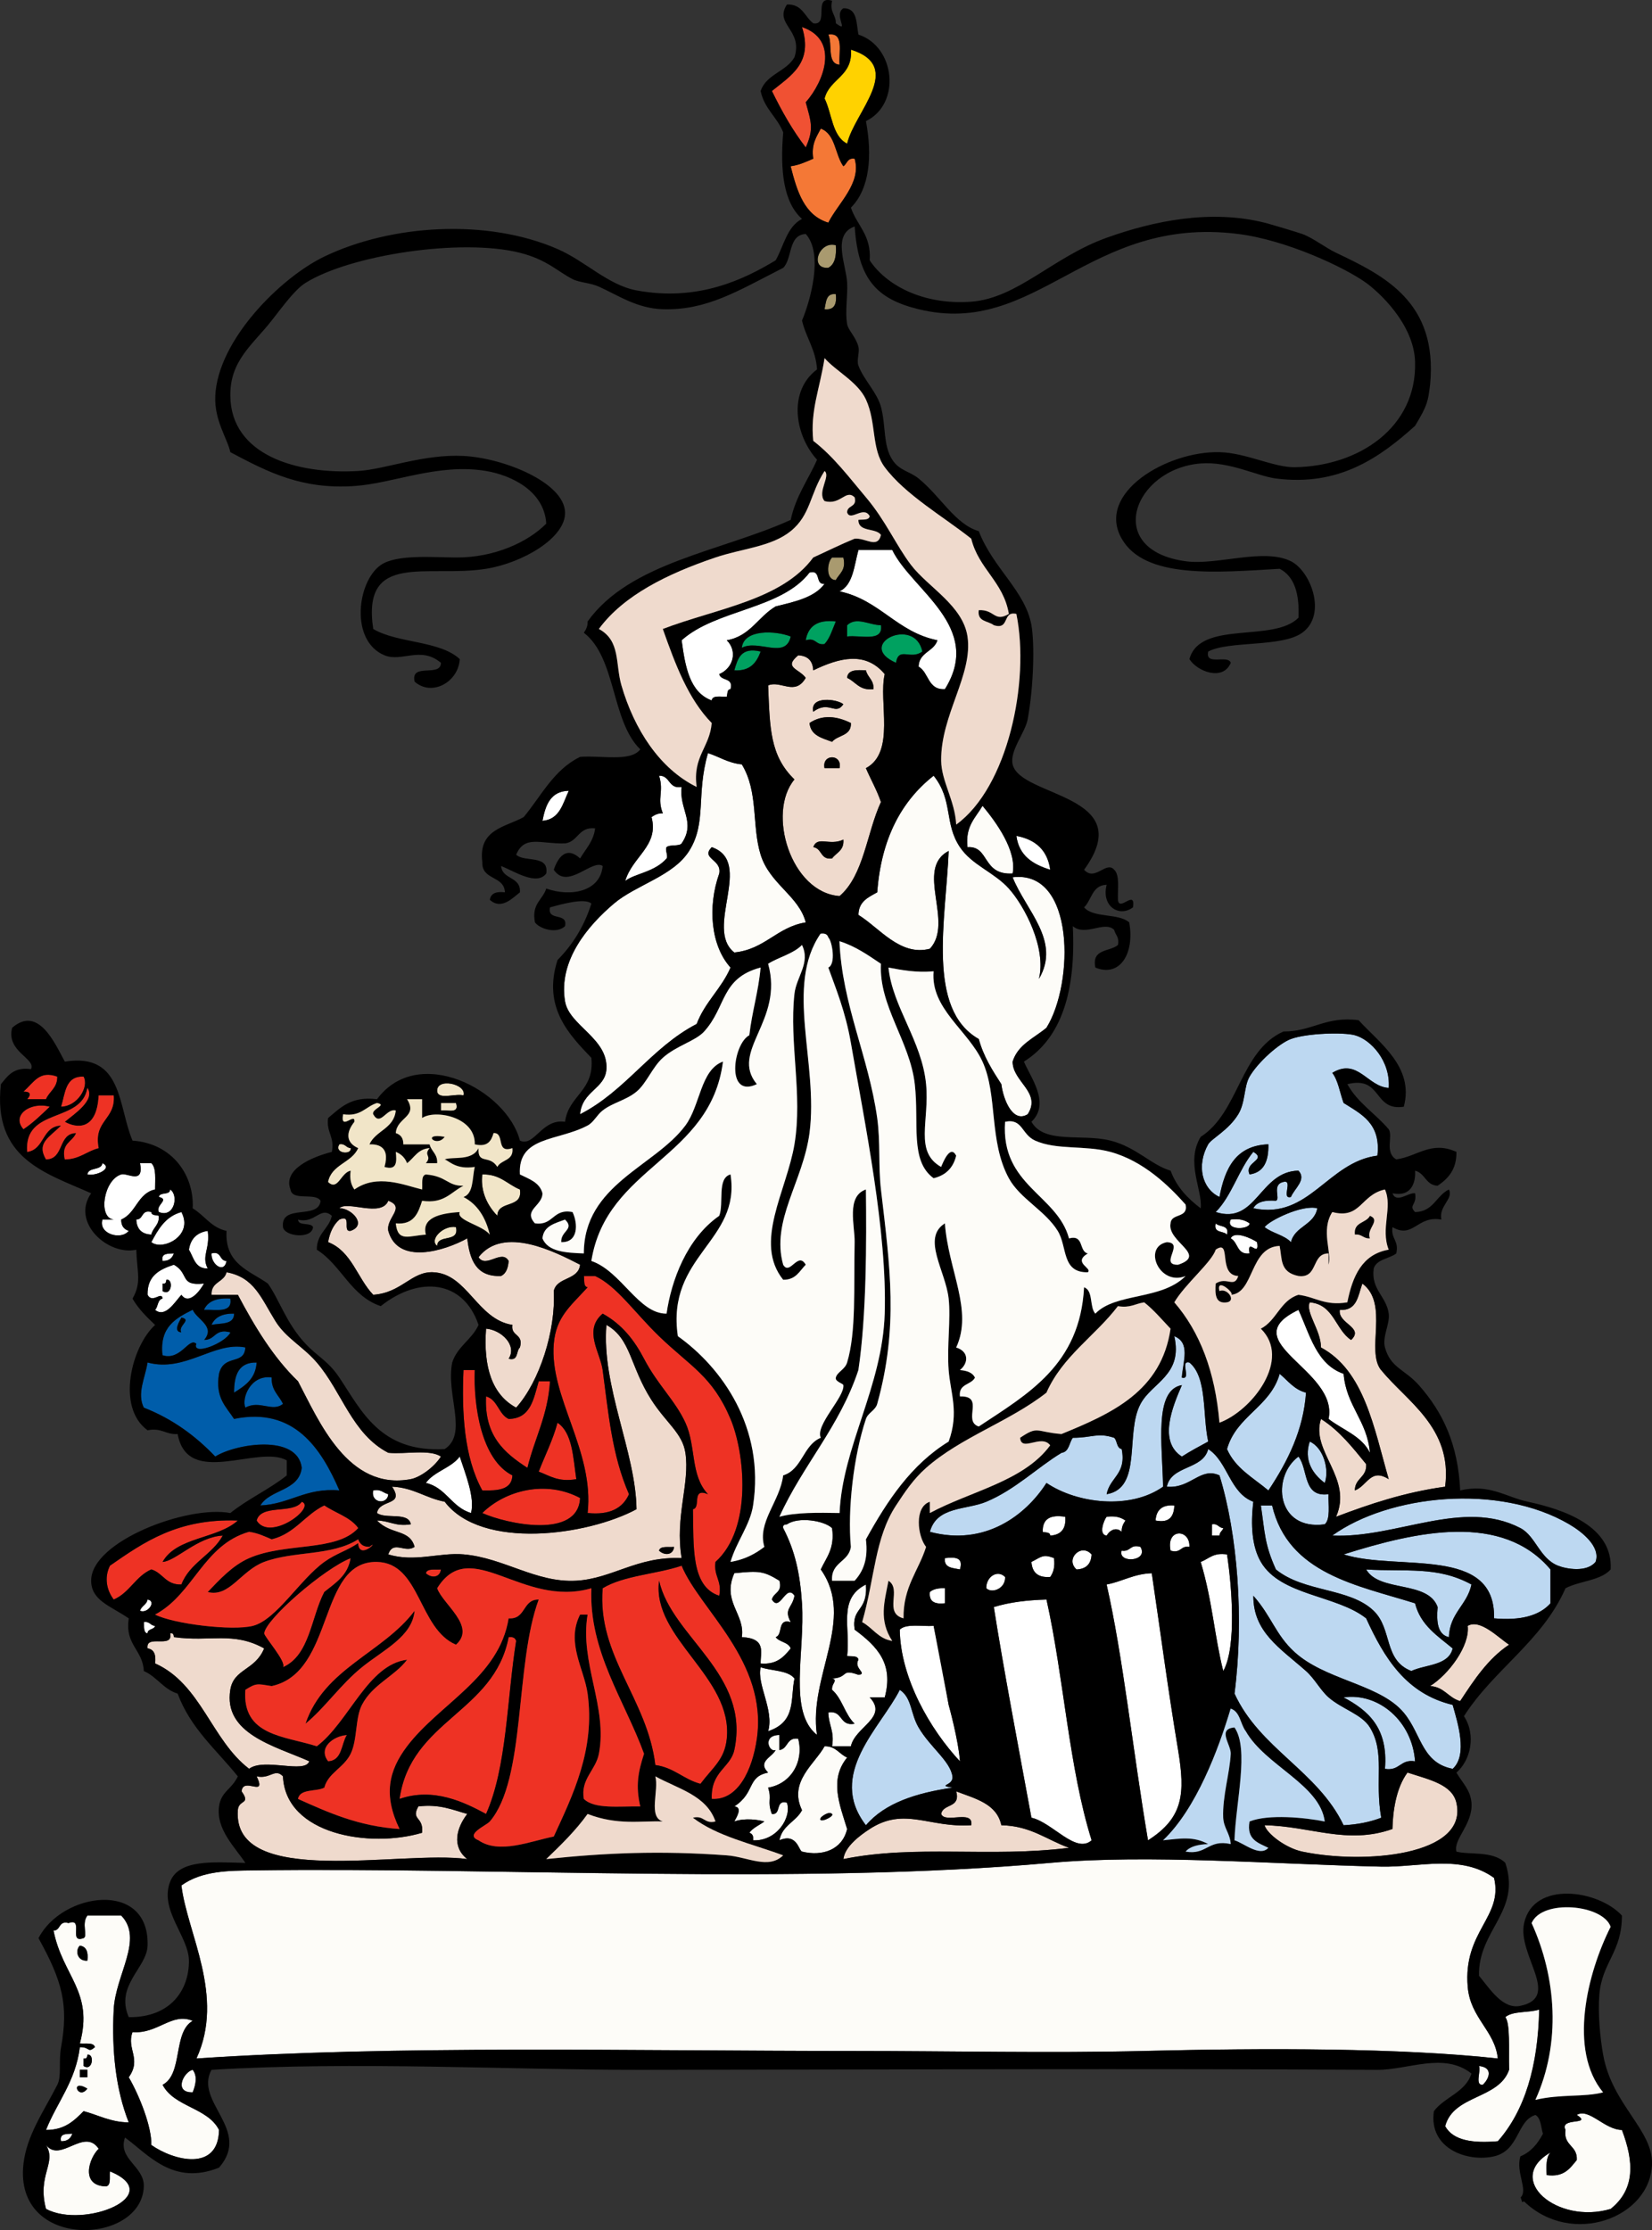 <?xml version="1.0" encoding="UTF-8" standalone="no"?>
<!-- Generator: Adobe Illustrator 13.0.2, SVG Export Plug-In . SVG Version: 6.00 Build 14948)  -->
<svg xmlns:rdf="http://www.w3.org/1999/02/22-rdf-syntax-ns#" xmlns="http://www.w3.org/2000/svg" xmlns:cc="http://web.resource.org/cc/" xmlns:xlink="http://www.w3.org/1999/xlink" xmlns:dc="http://purl.org/dc/elements/1.1/" xmlns:svg="http://www.w3.org/2000/svg" xmlns:inkscape="http://www.inkscape.org/namespaces/inkscape" xmlns:sodipodi="http://sodipodi.sourceforge.net/DTD/sodipodi-0.dtd" xmlns:ns1="http://sozi.baierouge.fr" id="patriotic_women_xA0_Image_1_" style="enable-background:new 0 0 249.441 336.651" xml:space="preserve" viewBox="0 0 249.441 336.651" version="1.1" y="0px" x="0px">
<rect x="0" y="0" width="249.441" height="336.651" fill="#333333" stroke="none"/>
<g>
	<path style="fill:#F05133;clip-rule:evenodd;fill-rule:evenodd" d="m121.09 4.087c5.706 1.942 3.353 8.203 0.568 11.358 0.796 2.919 1.269 4.003 0 6.814-1.984-2.559-3.616-5.471-5.111-8.519 2.87-2.33 6.26-4.228 4.54-9.653z"/>
	<path style="fill:#F47836;clip-rule:evenodd;fill-rule:evenodd" d="m125.07 5.223c2.462-0.379 1.528 2.636 1.703 4.543-1.97-0.115-1.03-3.13-1.7-4.543z"/>
	<path style="fill:#FFD200;clip-rule:evenodd;fill-rule:evenodd" d="m128.48 7.495c8.216 2.589 0.504 9.446-0.568 14.197-2.276-1.13-2.279-4.535-3.407-6.815 0.75-3.033 4.27-3.303 3.98-7.382z"/>
	<path style="fill:#F47836;clip-rule:evenodd;fill-rule:evenodd" d="m123.93 19.421c2.229 0.801 2.134 3.924 3.408 5.679 0.577-0.369 0.587-1.306 1.703-1.136 1.076 3.693-2.506 6.709-3.975 9.654-3.627-1.106-4.72-4.745-5.68-8.519 1.328-0.187 2.347-0.683 3.407-1.136-0.32-2.222 0.5-3.296 1.14-4.542z"/>
	<path style="fill:#A99A6F;clip-rule:evenodd;fill-rule:evenodd" d="m126.2 37.026c0.117 1.632-0.145 2.885-1.136 3.407-2.94 0.207-1.39-4.135 1.14-3.407z"/>
	<path style="fill:#A99A6F;clip-rule:evenodd;fill-rule:evenodd" d="m126.2 44.409c0.16 1.485-0.208 2.443-1.704 2.271 0.24-1.086 0.21-2.444 1.7-2.271z"/>
	<path style="fill:#FFFFFF;clip-rule:evenodd;fill-rule:evenodd" d="m125.64 50.087c2.1 1.723-1.73 1.913 0 0z"/>
	<path style="fill:#FFFFFF;clip-rule:evenodd;fill-rule:evenodd" d="m125.64 73.372c1.72-2.1 1.91 1.724 0 0z"/>
	<path style="fill:#FFFFFF;clip-rule:evenodd;fill-rule:evenodd" d="m129.61 83.026h5.111c2.94 6.067 13.835 11.598 7.95 21.012-2.611 0.15-2.398-2.523-3.976-3.407 0.076-2.195 2.304-2.24 2.84-3.975-6.141-1.242-8.685-6.081-14.766-7.383 2.05-0.986 2.2-3.873 2.85-6.246z"/>
	<path style="fill:#A99A6F;clip-rule:evenodd;fill-rule:evenodd" d="m125.64 84.162h1.704c0.449 1.964-0.632 2.397-1.136 3.408-1.55-0.012-1.34-2.68-0.56-3.408z"/>
	<path style="fill:#FFFFFF;clip-rule:evenodd;fill-rule:evenodd" d="m124.5 88.137c-1.525 2.071-4.496 2.698-7.383 3.407-2.629 1.536-3.831 4.498-7.383 5.111 1.69 1.665 0.957 4.24-1.136 5.111 0.231 1.094 2.202 0.449 1.704 2.271-0.553 0.016-0.441 0.695-0.568 1.136-0.899 0.047-2.166-0.273-2.271 0.568-3.326-1.217-4.008-5.079-4.543-9.086 5.178-4.666 15.039-4.648 19.309-10.223 1.82-0.507 0.78 1.864 2.27 1.696z"/>
	<path style="fill:#00A160;clip-rule:evenodd;fill-rule:evenodd" d="m126.2 93.816c-0.51 1.194-0.883 2.525-1.704 3.408-1.368 0.232-1.234-1.038-2.839-0.568 0.36-2.103 1.76-3.167 4.54-2.84z"/>
	<path style="fill:#00A160;clip-rule:evenodd;fill-rule:evenodd" d="m133.02 94.384c0.36 2.632-3.105 1.438-5.111 1.704v-1.704c1.41-1.343 3.34-0.006 5.11 0z"/>
	<path style="fill:#00A160;clip-rule:evenodd;fill-rule:evenodd" d="m119.39 96.087c-0.77 3.521-4.884 0.38-7.382 1.704 0.29-2.825 5.05-2.617 7.38-1.704z"/>
	<path style="fill:#00A160;clip-rule:evenodd;fill-rule:evenodd" d="m139.27 98.359c-1.809 1.34-3.58-0.813-3.976 1.704-6.25-2.741 2.84-7.145 3.98-1.701z"/>
	<path style="fill:#00A160;clip-rule:evenodd;fill-rule:evenodd" d="m114.85 98.359c-0.611 1.66-1.569 2.974-3.975 2.839 0.51-1.751 0.98-3.556 3.97-2.841z"/>
	<path style="fill:#EFDACD;clip-rule:evenodd;fill-rule:evenodd" d="m120.52 98.927c1.445 0.069 2.202 0.827 2.271 2.271 3.992-1.928 7.892-2.901 10.791 0.568-0.97 4.167 1.678 11.783-2.84 14.198 0.738 1.722 1.646 3.275 2.271 5.111-2.155 4.66-2.575 11.055-6.247 14.198-7.354-0.522-11.019-12.564-6.814-17.605-3.704-3.597-3.718-7.731-3.976-14.198 1.916-0.807 4.063 1.662 5.679-1.136-1.03-1.43-3.41-1.52-1.13-3.413zm7.39 3.403c1.31 0.584 1.831 1.955 3.976 1.704 0.088-1.413-0.893-1.758-1.136-2.839-1.41-0.07-2.76-0.1-2.84 1.14zm-5.11 5.12c2.403-1.793 3.321 0.661 4.544-1.136-0.95-0.79-5.09-1.31-4.54 1.14zm-0.57 1.7c0.177 1.906 1.899 2.265 3.407 2.839 0.842-1.051 2.936-0.851 2.84-2.839-2.12-1.05-4.32-1.3-6.25 0zm2.27 6.81h2.271c0.45-2.18-2.72-2.18-2.27 0zm-1.7 11.93c1.34 0.175 1.057 1.972 2.84 1.704 0.635-0.88 1.846-1.183 1.704-2.839-2.11 1.01-3.9-0.63-4.54 1.14z"/>
	<path style="clip-rule:evenodd;fill-rule:evenodd" d="m130.75 101.2c0.243 1.082 1.224 1.427 1.136 2.839-2.145 0.251-2.666-1.12-3.976-1.704 0.08-1.25 1.43-1.22 2.84-1.14z"/>
	<path style="clip-rule:evenodd;fill-rule:evenodd" d="m127.34 106.31c-1.223 1.797-2.141-0.657-4.544 1.136-0.55-2.45 3.59-1.93 4.54-1.14z"/>
	<path style="clip-rule:evenodd;fill-rule:evenodd" d="m128.48 109.15c0.096 1.989-1.998 1.788-2.84 2.839-1.508-0.574-3.23-0.934-3.407-2.839 1.93-1.3 4.13-1.05 6.25 0z"/>
	<path style="fill:#FDFCF8;clip-rule:evenodd;fill-rule:evenodd" d="m106.9 113.69c1.72 0.552 3.043 1.5 5.111 1.704 2.54 4.171 1.487 9.266 2.839 13.629 1.375 4.438 5.777 6.21 6.815 10.222-4.393 0.718-6.146 4.076-10.79 4.543-4.614-3.623 3.05-13.685-3.408-15.901-1.706 1.773 1.544 1.793 1.136 3.976-1.801 5.082-1.25 10.946 1.704 14.197-1.357 3.186-3.875 5.212-5.111 8.519-6.86 3.551-10.71 10.113-17.605 13.63 0.296-3.534 3.791-3.821 3.975-6.815 0.286-4.646-5.628-6.546-6.247-10.222-1.038-6.161 3.444-11.421 7.382-14.766 3.344-2.839 8.953-4.13 11.358-7.951 2.69-4.27 1.02-8.51 2.85-14.77z"/>
	<path style="clip-rule:evenodd;fill-rule:evenodd" d="m126.77 115.96h-2.271c-0.45-2.18 2.72-2.18 2.27 0z"/>
	<path style="fill:#FFFFFF;clip-rule:evenodd;fill-rule:evenodd" d="m99.513 117.1c1.734-0.03 1.362 2.045 3.408 1.704-0.421 3.348 2.195 5.304 0 8.519-0.323 0.472-1.869 0.146-2.272 0.568-0.288 0.302 0.275 1.387 0 1.704-1.824 2.101-4.881 2.275-6.247 3.408 1.092-3.736 5.114-5.28 3.975-9.654 0.457-0.301 0.922-0.593 1.704-0.568-0.926-2.33 0.2-3.2-0.567-5.68z"/>
	<path style="fill:#FDFCF8;clip-rule:evenodd;fill-rule:evenodd" d="m156.87 147.77c3.365-5.727-1.977-10.302-3.975-15.333 9.474-1.167 9.273 16.066 5.11 22.716-1.846 1.561-4.301 2.513-5.11 5.111-0.012 3.054 4.417 4.65 2.271 7.951-2.234 1.375-3.674-2.173-3.976-4.543-1.336-2.071-2.675-4.14-3.407-6.815-7.937-4.521-4.961-18.031-4.543-28.395-5.167 2.704 0.877 10.768-2.84 14.766-4.474 1.178-7.623-3.164-10.79-5.111 0.037-2.045 1.505-2.659 2.84-3.407 0.601-8.107 3.646-13.769 8.518-17.605 2.979 3.726 1.558 7.203 3.976 10.79 1.839 2.729 5.154 3.77 7.383 6.247 2.37 2.64 5.69 8.95 4.54 13.63z"/>
	<path style="fill:#FFFFFF;clip-rule:evenodd;fill-rule:evenodd" d="m85.883 119.37c-0.911 1.928-1.348 4.331-3.976 4.543 0.46-2.37 1.201-4.47 3.976-4.54z"/>
	<path style="fill:#FDFCF8;clip-rule:evenodd;fill-rule:evenodd" d="m148.35 121.64c2.102 2.527 5.201 6.8 4.544 10.223-4.656 0.272-3.454-4.204-6.815-3.976-0.36-3.19 1.24-4.43 2.27-6.24z"/>
	<path style="fill:#FFFFFF;clip-rule:evenodd;fill-rule:evenodd" d="m153.46 126.19c2.87 0.538 4.694 2.12 5.111 5.111-2.6-0.81-4.71-2.1-5.11-5.11z"/>
	<path style="clip-rule:evenodd;fill-rule:evenodd" d="m127.34 126.75c0.142 1.657-1.069 1.959-1.704 2.839-1.783 0.269-1.5-1.528-2.84-1.704 0.64-1.77 2.43-0.13 4.54-1.14z"/>
	<path style="fill:#BDD8F1;clip-rule:evenodd;fill-rule:evenodd" d="m193.78 178.43c1.542-0.406-0.406 2.679 1.136 2.271 0.508-1.266 2.42-2.623 1.136-3.975-5.905 0.108-6.331 8.233-12.494 6.247 2.447-2.476 3.453-6.392 5.68-9.087 2.119 1.262-1.441 1.522-0.568 3.407 2.167-0.294 2.896-2.025 2.84-4.543-4.939 0.172-6.571 3.651-7.383 7.95-2.655-1.254-3.488-4.755-1.704-7.95 0.479-0.857 3.062-2.105 4.543-4.543 1.092-1.796 0.837-4.195 1.704-5.679 1.319-2.259 4.507-5.042 6.247-5.679 2.396-0.877 7.913-1.042 9.654-0.568 2.39 0.652 5.392 3.871 5.111 7.951-3.204-0.157-4.674-4.594-8.519-2.271 0.901 1.181 1.144 3.021 1.703 4.543 2.663 1.691 5.656 3.053 5.111 7.951-7.563 0.983-10.309 9.718-18.74 7.95 0.522-0.992 1.775-1.253 3.407-1.136 0.75-0.25-0.68-2.44 1.13-2.83z"/>
	<path style="fill:#FFFFFF;clip-rule:evenodd;fill-rule:evenodd" d="m6.377 159.69c1.722-2.1 1.913 1.73 0 0z"/>
	<path style="fill:#EE3224;clip-rule:evenodd;fill-rule:evenodd" d="m8.648 162.53c0.025 1.729-1.199 2.208-1.704 3.407h-2.839c0.634-0.699 0.494-1.166-0.568-1.136 1.626-1.47 2.422-3.24 5.111-2.27z"/>
	<path style="fill:#EE3224;clip-rule:evenodd;fill-rule:evenodd" d="m9.216 167.08c0.631-2.019 0.624-4.676 3.408-4.543 0.859 1.56-0.939 4.5-3.408 4.54z"/>
	<path style="fill:#F1E5C8;clip-rule:evenodd;fill-rule:evenodd" d="m69.982 165.37c-1.177-0.338-3.73 0.702-3.975-0.568-0.206-2.22 4.529-1.16 3.975 0.57z"/>
	<path style="fill:#F1E5C8;clip-rule:evenodd;fill-rule:evenodd" d="m66.575 166.51h2.271c0.572 1.708-1.265 1.006-2.271 1.136v-1.14z"/>
	<path style="fill:#EE3224;clip-rule:evenodd;fill-rule:evenodd" d="m3.538 170.48c-1.894-2.116 1.057-4.219 3.975-3.408-1.259 1.21-2.5 2.43-3.975 3.41z"/>
	<path style="clip-rule:evenodd;fill-rule:evenodd" d="m67.143 171.62c-1.248 1.73-3.638-0.66 0 0z"/>
	<path style="fill:#F1E5C8;clip-rule:evenodd;fill-rule:evenodd" d="m51.241 172.75c0.917-0.16 0.978 0.537 1.704 0.568 0.225 1.1-2.587 0.83-1.704-0.57z"/>
	<path style="fill:#FFFFFF;clip-rule:evenodd;fill-rule:evenodd" d="m15.463 175.59c1.643 0.785-0.954 2.009-2.271 1.703 0.156-1.16 2.115-0.53 2.271-1.7z"/>
	<path style="fill:#FFFFFF;clip-rule:evenodd;fill-rule:evenodd" d="m21.143 175.59h1.704c0.782 0.731 0.562 2.467 0.568 3.975-2.647 0.571-2.848 3.589-5.111 4.544-0.025 0.971 0.422 1.471 1.136 1.703-1.125 1.453-4.624 0.498-3.975-1.703h1.704c-2.42-0.255-1.536-5.996 1.136-6.815 0.929-0.27 3.456 1.61 2.838-1.69z"/>
	<path style="fill:#F1E5C8;clip-rule:evenodd;fill-rule:evenodd" d="m72.821 177.3c2.715-0.064 3.788 1.513 5.679 2.271 0.487 2.948-3.356 1.565-3.407 3.976-1.92-1.98-2.524-4.23-2.272-6.25z"/>
	<path style="fill:#FFFFFF;clip-rule:evenodd;fill-rule:evenodd" d="m25.686 179.57c1.341 0.834 0.642 4.384-1.704 3.408-0.543-1.059 1.701-1.898 0-2.272 0.128-0.82 1.695-0.2 1.704-1.14z"/>
	<path style="fill:#EFDACD;clip-rule:evenodd;fill-rule:evenodd" d="m58.624 181.27c2.696 1.01-0.343 2.534 0 4.543 1.458 5.244 8.562 2.997 11.926 1.136 0.371 3.227 1.342 5.852 5.111 5.68 0.762-0.374 1.058-1.214 1.136-2.271-1.031-1.848-3.427 1.193-4.543-0.568 3.778-4.837 11.613-0.77 15.333 1.136-0.26 2.391-3.498 1.802-3.975 3.976 0.322 5.947-2.139 13.662-5.679 17.604-3.568-1.921-4.982-5.997-4.543-11.926 2.313 0.194 4.73 2.517 3.408 4.543 1.527 0.392 1.098-1.174 1.704-1.703 0.607-2.122-1.41-1.619-1.136-3.407-5.312-0.821-6.812-7.735-11.926-7.951-3.354-0.142-4.761 3.107-9.087 3.407-2.412-2.51-3.259-6.584-6.814-7.95 0.253-1.451 0.796-2.611 1.704-3.407 2.019-0.883 0.343 1.929 1.704 1.703 2.553-0.896 0.097-3.452-1.704-3.407 1.176-1.22 6.323 1.46 7.381-1.13z"/>
	<path style="fill:#BDD8F1;clip-rule:evenodd;fill-rule:evenodd" d="m198.9 182.41c-0.469 2.561-3.385 2.673-3.976 5.111-1.004-1.079-2.818-1.347-3.976-2.271 0.68-0.99 5.7-3.45 7.96-2.84z"/>
	<path style="fill:#FFFFFF;clip-rule:evenodd;fill-rule:evenodd" d="m22.846 186.38c-1.445-0.069-2.202-0.827-2.271-2.271 1.128-0.008 0.722-1.55 2.271-1.136 0.016 0.552 0.695 0.44 1.136 0.567 0.087 1.42-0.892 1.76-1.136 2.84z"/>
	<path style="fill:#FFFFFF;clip-rule:evenodd;fill-rule:evenodd" d="m27.389 182.98c1.904 3.605-2.873 5.898-4.543 4.543 1.053-1.98 2.159-3.9 4.543-4.54z"/>
	<path style="clip-rule:evenodd;fill-rule:evenodd" d="m206.85 183.54c1.726 0.7-0.615 1.953 0 3.407-1.019 0.072-1.197-0.695-2.271-0.567-0.24-1.94 1.7-1.7 2.27-2.84z"/>
	<path style="fill:#FFFFFF;clip-rule:evenodd;fill-rule:evenodd" d="m185.83 184.11c1.317-0.182 2.181 0.091 2.84 0.567 0.1 0.93-3.71 1.15-2.84-0.57z"/>
	<path style="fill:#FFFFFF;clip-rule:evenodd;fill-rule:evenodd" d="m183.56 184.68c0.53 0.606 2.095 0.177 1.704 1.704-0.52-0.6-2.09-0.17-1.7-1.7z"/>
	<path style="fill:#F1E5C8;clip-rule:evenodd;fill-rule:evenodd" d="m68.846 185.25c0.547 2.439-2.79 0.996-2.839 2.839-1.272-0.95 0.955-3.17 2.839-2.84z"/>
	<path style="fill:#FFFFFF;clip-rule:evenodd;fill-rule:evenodd" d="m31.365 185.82c0.382 2.767-1 3.767 0 5.68-1.934 0.04-2.116-1.671-2.84-2.84 0.251-1.65 1.197-2.59 2.84-2.84z"/>
	<path style="fill:#FFFFFF;clip-rule:evenodd;fill-rule:evenodd" d="m185.83 186.95c0.557-1.24 3.277 0.077 3.976 0.568 0.423 2.572-1.559-0.868-1.136 1.703-1.94 0.24-1.7-1.7-2.84-2.27z"/>
	<path style="fill:#FFFFFF;clip-rule:evenodd;fill-rule:evenodd" d="m26.253 189.22c-0.248 0.699-0.727 1.167-1.704 1.137-0.264-1.21 0.812-1.08 1.704-1.14z"/>
	<path style="fill:#FFFFFF;clip-rule:evenodd;fill-rule:evenodd" d="m31.933 189.22c1.549-0.413 1.143 1.129 2.271 1.137-0.353 1.99-2.372 0.5-2.271-1.14z"/>
	<path style="fill:#FFFFFF;clip-rule:evenodd;fill-rule:evenodd" d="m24.55 196.04c-0.159-1.192-1.517 0.823-2.271-0.568-0.065-2.904 1.833-3.846 3.975-4.543 2.387 1.342 0.783 3.248 4.543 2.84-0.476 0.894-2.232 3.387-3.408 1.703-0.985 1.057-2.411 3.553-3.975 2.271 0.488-0.46 0.337-1.55 1.136-1.7zm0-2.27v1.136c1.397 0.883 1.67-1.929 0.568-1.704-0.033 0.33-0.085 0.66-0.568 0.56z"/>
	<path style="fill:#EFDACD;clip-rule:evenodd;fill-rule:evenodd" d="m66.575 219.89c-1.078 1.681-3.204 3.154-4.543 3.407-9.502 1.8-13.881-8.784-17.037-14.766-3.753-3.629-6.53-8.234-9.086-13.062h-3.975c-0.101-1.994 1.918-1.867 2.271-3.407 4.185 0.777 5.182 3.834 7.383 7.383 1.606 2.589 4.143 3.799 6.247 6.247 3.821 4.444 5.31 10.793 10.791 13.63 2.59 0.25 6.251-0.57 7.949 0.57z"/>
	<path style="fill:#EE3224;clip-rule:evenodd;fill-rule:evenodd" d="m88.155 192.63h1.704c3.243 1.49 5.963 5.521 9.654 9.086 4.745 4.583 8.059 6.013 10.791 12.494 2.125 5.044 3.38 16.505-2.272 21.58-0.304 2.197 1.014 2.772 0.568 5.111-4.303-1.376-3.856-7.502-3.975-13.062 1.284-0.23-0.3-3.329 2.271-2.272-2.699-2.874-1.765-7.223-3.407-10.79-1.558-3.383-4.168-5.675-6.247-9.654-1.391-2.663-3.233-5.157-6.247-6.814-2.959 2.518-0.362 5.85 0 8.519 0.862 6.354 1.379 12.83 3.976 18.74-0.933 2.096-2.874 3.185-6.247 2.84 1.041-9.396-5.794-17.504-5.111-25.556 0.342-4.033 2.482-5.636 5.111-8.519-0.658-0.1-0.471-1.04-0.56-1.71z"/>
	<path style="clip-rule:evenodd;fill-rule:evenodd" d="m25.118 193.2c1.102-0.225 0.83 2.587-0.568 1.704v-1.136c0.483 0.11 0.535-0.22 0.568-0.56z"/>
	<path style="fill:#EFDACD;clip-rule:evenodd;fill-rule:evenodd" d="m199.46 214.21c2.784 1.759 4.773 4.312 6.815 6.814 0.144 2.037-1.706 2.081-1.704 3.976 1.887-0.701 2.373-3.431 5.111-1.704-2.242-7.791-3.695-16.371-10.223-19.876-0.018-2.653-2.374-5.285-1.703-6.815 3.668 0.308 3.844 4.106 6.246 5.68 2.049-1.903-2.046-2.465-1.703-4.544 2.633 0.173 2.749-2.172 3.407-3.975 4.098 3.055 0.487 10.141 2.84 13.062 3.759 4.667 10.825 8.672 9.654 17.604-6.154 0.851-11.389 2.62-16.47 4.544 2.59-5.85-3.9-9.84-2.29-14.75z"/>
	<path style="fill:#005DAA;clip-rule:evenodd;fill-rule:evenodd" d="m34.772 196.04c0.371 2.264-2.159 1.627-3.975 1.703 0.572-1.32 1.954-1.83 3.975-1.7z"/>
	<path style="fill:#FFFFFF;clip-rule:evenodd;fill-rule:evenodd" d="m196.06 197.74c1.729 3.762 2.735 8.245 6.814 9.654 0.409 4.892 3.565 7.036 3.976 11.927-1.24-2.547-4.112-3.46-6.247-5.111 1.58-7.45-14.6-11.67-4.54-16.47z"/>
	<path style="fill:#005DAA;clip-rule:evenodd;fill-rule:evenodd" d="m35.34 198.31c0.019 1.723-1.992 1.415-3.407 1.704 0.515-1.18 1.675-1.73 3.407-1.7z"/>
	<path style="clip-rule:evenodd;fill-rule:evenodd" d="m27.389 198.88c1.701 0.374-0.543 1.215 0 2.272-1.412-0.09-0.166-1.92 0-2.27z"/>
	<path style="fill:#EFDACD;clip-rule:evenodd;fill-rule:evenodd" d="m91.562 200.01c3.754 2.109 3.521 6.229 6.815 11.357 2.201 3.428 4.667 4.994 5.111 7.951 0.702 4.668-1.612 9.63-0.568 15.9-6.719-0.308-10.452 3.098-15.901 3.408-6.077 0.346-10.904-3.448-17.037-3.976-3.637-0.312-7.461 1.239-11.358 0 0.755-2.216 2.537-0.114 3.975-1.136-0.753-2.723-3.551-1.76-5.679-3.976 1.869 0.023 2.827 0.959 5.111 0.568-0.349-1.923-3.822-0.722-5.111-1.704 0.351-2.128 4.267-1.03 2.271-3.976 3.264 0.144 5.08 1.735 7.951 2.272 5.563 7.335 21.57 5.117 28.963 1.136-0.093-8.59-5.301-18.51-4.543-27.82zm10.218 33.51c-0.85 0.097-2.096-0.203-2.272 0.567 0.762 0.74 2.122 0.75 2.272-0.57z"/>
	<path style="fill:#BDD8F1;clip-rule:evenodd;fill-rule:evenodd" d="m178.45 207.96c1.542 0.406-0.406-2.678 1.136-2.271 2.717 2.204 1.958 7.886 2.839 11.926-1.352 0.73-2.709 1.455-3.975 2.271-3.591-2.29-1.42-7.513 0-10.79-4.259 0.741-2.942 9.036-2.84 15.333-4.923 3.498-12.958 2.577-17.605-0.567-3.115 4.867-9.278 9.607-17.604 7.383 1.025-3.876 5.504-3.283 8.519-4.543 4.379-1.831 7.769-5.229 11.358-7.383 1.166-0.159 1.133-1.518 1.703-2.271 2.914 0.004 3.726-0.832 6.247 0 0.488 0.458 0.338 1.555 1.136 1.703 0.762 3.79-1.802 4.256-2.271 6.814 5.453-0.92 2.744-9.221 5.111-13.629 1.739-3.239 6.452-4.342 5.11-10.223 2.42 1 1.33 3.68 1.11 6.25z"/>
	<path style="fill:#005DAA;clip-rule:evenodd;fill-rule:evenodd" d="m37.043 203.42c-0.151 2.771-3.25 0.918-3.975 3.975-0.604 3.634 1.084 4.974 2.271 6.815 9.116-1.873 13.189 4.549 15.901 10.79-5.159-0.427-7.41 2.056-11.926 2.271 1.493-2.482 5.821-2.13 6.247-5.679-0.634-5.164-9.986-3.64-13.062-1.704-2.957-3.101-6.435-5.681-10.79-7.383-1.064-2.155 0.205-4.47 0.568-6.814 5.714 1.53 10.022-3.23 14.766-2.29z"/>
	<path style="fill:#005DAA;clip-rule:evenodd;fill-rule:evenodd" d="m38.748 205.69c-0.167 2.483-1.775 3.525-3.408 4.543-0.001-2.65 0.688-4.61 3.408-4.54z"/>
	<path style="fill:#EE3224;clip-rule:evenodd;fill-rule:evenodd" d="m69.982 206.83h1.704c-0.21 5.425 1 13.554 5.679 15.901-0.078 2.193-2.217 2.326-4.543 2.271-2.775-5.04-3.115-11.8-2.84-18.17z"/>
	<path style="fill:#BDD8F1;clip-rule:evenodd;fill-rule:evenodd" d="m193.22 207.4c1.245 1.027 2.172 2.372 3.976 2.84-0.384 5.601-2.722 10.33-5.679 14.766-2.259-1.906-4.993-3.337-6.247-6.247 1.41-5.03 6.53-6.34 7.95-11.36z"/>
	<path style="fill:#005DAA;clip-rule:evenodd;fill-rule:evenodd" d="m41.019 207.96c-0.07 1.963 1.109 2.677 1.704 3.976-1.611 1.308-3.521-0.626-5.679 0.567-0.605-1.47 0.834-5.01 3.975-4.55z"/>
	<path style="fill:#EE3224;clip-rule:evenodd;fill-rule:evenodd" d="m81.34 208.53h1.704c-0.323 5.167-2.342 8.638-3.407 13.062-3.45-2.229-6.545-4.813-6.247-10.79 1.773 0.498 1.865 2.679 3.408 3.407 3.36-0.04 3.765-3.05 4.542-5.68z"/>
	<path style="fill:#EE3224;clip-rule:evenodd;fill-rule:evenodd" d="m84.18 214.78c2.268 1.518 2.346 5.227 2.839 8.519-2.748 0.477-4.016-0.526-5.679-1.136 0.949-2.46 2.11-4.7 2.84-7.38z"/>
	<path style="fill:#BDD8F1;clip-rule:evenodd;fill-rule:evenodd" d="m200.03 223.87c-1.912-1.405-3.172-3.511-2.271-6.247 2.07 0.9 2.99 4.23 2.27 6.25z"/>
	<path style="fill:#BDD8F1;clip-rule:evenodd;fill-rule:evenodd" d="m182.43 218.75c2.993 1.929 3.233 6.61 6.815 7.951-0.434 3.604-0.184 6.817 1.136 9.086 2.978 5.121 11.46 4.986 15.901 8.519 2.73 5.978 6.029 11.386 13.062 13.062 0.7 2.53 2.348 7.529 0 9.654-5.017-0.972-4.697-5.889-7.951-9.086-3.828-3.763-11.435-4.468-15.9-8.519-2.898-2.628-3.515-5.462-6.247-8.519-0.021 5.484 4.021 7.888 7.95 11.357 1.295 1.144 2.203 2.925 3.407 3.976 2.045 1.784 5.024 2.541 6.247 4.543 2.337 3.829 0.695 7.917 1.704 13.63-1.639 0.633-3.521 1.022-5.68 1.136-3.912-8.202-12.668-11.562-16.469-19.876 1.447-11.298 0.469-24.045-2.271-32.938-2.893-1.342-4.346 2.042-7.951 1.703 0.7-3.27 5.44-2.49 6.25-5.67z"/>
	<path style="fill:#FFFFFF;clip-rule:evenodd;fill-rule:evenodd" d="m69.414 219.89c0.839 2.582 2.327 6.207 1.704 8.519-2.926-0.86-3.749-3.823-6.815-4.543 1.27-1.76 3.822-2.24 5.111-3.98z"/>
	<path style="fill:#BDD8F1;clip-rule:evenodd;fill-rule:evenodd" d="m196.06 219.89c1.507 1.9 0.605 6.209 4.543 5.679-0.067 1.637 0.311 3.718-0.567 4.544-7.35 1.01-8.07-7.21-3.97-10.22z"/>
	<path style="fill:#EE3224;clip-rule:evenodd;fill-rule:evenodd" d="m87.587 226.14c-0.289 6.274-11.141 3.907-14.766 2.271 3.448-3.41 9.578-5.03 14.766-2.27z"/>
	<path style="fill:#FFFFFF;clip-rule:evenodd;fill-rule:evenodd" d="m56.352 225c1.187-0.24 1.504 0.39 2.272 0.567-0.103 1.65-2.699 1.37-2.272-0.57z"/>
	<path style="fill:#BDD8F1;clip-rule:evenodd;fill-rule:evenodd" d="m240.92 235.79c-1.332 1.629-4.422 1.069-5.679 0.568-2.784-1.111-3.365-4.479-5.68-5.68-8.692-4.509-18.717 1.578-28.395 1.136 8.507-6.135 25.093-7.951 35.777-1.703 1.88 1.09 4.8 3.35 3.98 5.67z"/>
	<path style="fill:#EE3224;clip-rule:evenodd;fill-rule:evenodd" d="m45.562 226.71c2.259 0.813-4.811 6.125-6.814 2.839 0.664-2.56 5.535-0.91 6.814-2.84z"/>
	<path style="fill:#FFFFFF;clip-rule:evenodd;fill-rule:evenodd" d="m177.32 227.27c-0.071 1.632-0.71 2.697-2.839 2.271 0.1-1.59 0.98-2.42 2.84-2.27z"/>
	<path style="fill:#BDD8F1;clip-rule:evenodd;fill-rule:evenodd" d="m190.38 227.27h1.703c2.415 10.341 12.91 12.045 21.58 14.766 0.836 3.329 3.409 4.921 5.68 6.814-0.613 2.605-4.044 2.393-6.247 3.407-4.22-1.648-2.832-6.336-5.679-9.086-3.634-3.509-10.517-2.761-14.766-6.247-1.72-3.83-1.65-5.51-2.26-9.65z"/>
	<path style="fill:#FFFFFF;clip-rule:evenodd;fill-rule:evenodd" d="m160.85 228.98c0.147 1.852-0.674 2.732-2.271 2.839-0.016-0.552-0.695-0.44-1.136-0.567-0.07-1.96 1.14-2.64 3.41-2.27z"/>
	<path style="fill:#FFFFFF;clip-rule:evenodd;fill-rule:evenodd" d="m167.09 228.98c1.317-0.182 2.181 0.091 2.84 0.567-0.301 0.457-0.593 0.922-0.568 1.704-0.757-0.739-1.714-0.35-2.271 0.567-1.33-0.15-0.32-2.5 0-2.84z"/>
	<path style="fill:#EE3224;clip-rule:evenodd;fill-rule:evenodd" d="m24.55 235.79c1.979-0.116 5.287-3.791 9.086-3.976-1.613 2.931-4.983 4.104-6.247 7.383-2.371 0.1-2.783-1.76-4.543-2.271-2.374 1.033-3.29 3.525-5.679 4.543-1.038-1.347-1.482-3.284-0.568-5.11 5.14-3.568 10.269-7.146 19.309-6.815-3.075 2.8-9.264 2.48-11.358 6.25z"/>
	<path style="fill:#FDFCF8;clip-rule:evenodd;fill-rule:evenodd" d="m125.64 230.68c0.441 3.092-0.872 4.429-1.704 6.247 5.327 7.536-1.901 16.137-0.567 24.987-4.401-3.517-1.794-12.478-2.271-19.876-0.292-4.518-1.068-7.968-2.84-11.358-0.104-0.482 0.222-0.535 0.568-0.567 1.74-1.19 5.6-0.57 6.81 0.57z"/>
	<path style="fill:#FFFFFF;clip-rule:evenodd;fill-rule:evenodd" d="m183 230.11c0.917-0.16 0.978 0.536 1.703 0.567-0.107 0.46-0.569 0.566-0.567 1.136h-1.136c0.01-0.57 0.01-1.14 0.01-1.71z"/>
	<path style="fill:#BDD8F1;clip-rule:evenodd;fill-rule:evenodd" d="m234.11 236.93v5.111c-1.699 1.897-4.564 2.629-8.519 2.271 0.277-11.067-14.51-7.071-22.717-9.654 11.1-3.51 23.92-6.36 31.24 2.27z"/>
	<path style="fill:#FFFFFF;clip-rule:evenodd;fill-rule:evenodd" d="m179.59 233.52c-1.369-0.232-1.234 1.037-2.84 0.567-0.73-3.41 2.97-3.32 2.84-0.57z"/>
	<path style="fill:#FFFFFF;clip-rule:evenodd;fill-rule:evenodd" d="m152.33 235.22c-5.93-1.76 3.61-4.22 0 0z"/>
	<path style="clip-rule:evenodd;fill-rule:evenodd" d="m99.513 234.09c0.176-0.771 1.422-0.471 2.272-0.567-0.15 1.32-1.51 1.31-2.267 0.57z"/>
	<path style="fill:#FFFFFF;clip-rule:evenodd;fill-rule:evenodd" d="m172.2 233.52c1.292 2.25-3.479 2.516-2.84 0.567 1.37 0.23 1.24-1.04 2.84-0.57z"/>
	<path style="fill:#FFFFFF;clip-rule:evenodd;fill-rule:evenodd" d="m164.82 234.66c-0.069 1.445-0.827 2.202-2.271 2.271-1.77-1.57 0.71-4.04 2.27-2.27z"/>
	<path style="fill:#FFFFFF;clip-rule:evenodd;fill-rule:evenodd" d="m159.14 235.22c0.182 1.317-0.091 2.181-0.567 2.84-1.852 0.148-2.733-0.674-2.84-2.271 1.48-0.72 1.72-1.25 3.41-0.57z"/>
	<path style="fill:#FFFFFF;clip-rule:evenodd;fill-rule:evenodd" d="m185.27 234.66c0.698 4.563 1.496 13.933-0.568 17.604-1.337-5.276-1.636-10.603-3.407-16.469 1.23-0.47 1.94-1.47 3.98-1.13z"/>
	<path style="fill:#EE3224;clip-rule:evenodd;fill-rule:evenodd" d="m52.945 235.22c-0.404 2.625-2.301 3.757-3.975 5.111-2.011 3.857-2.178 9.559-6.247 11.358 0.56-0.813-2.869-4.629-2.839-5.111 0.127-2.1 9.125-9.86 13.061-11.36z"/>
	<path style="fill:#FFFFFF;clip-rule:evenodd;fill-rule:evenodd" d="m142.67 235.22c1.483-0.158 2.842-0.191 2.271 1.704-1.08-0.23-2.44-0.2-2.27-1.7z"/>
	<path style="fill:#EE3224;clip-rule:evenodd;fill-rule:evenodd" d="m102.92 236.36c2.711 6.606 13.029 14.411 11.358 26.123-0.672 4.714-2.849 9.355-6.815 9.087-0.165-4.173 2.828-4.694 3.408-7.383 2.472-11.471-9.435-17.005-11.358-25.556-1.14 8.68 11.18 14.503 10.222 23.852-0.321 3.143-2.076 4.285-3.975 6.814-2.546-0.672-3.978-2.458-6.815-2.839-1.199-10.019-8.814-16.487-7.951-26.691 3.177-1.93 8.103-2.11 11.926-3.4z"/>
	<path style="fill:#EE3224;clip-rule:evenodd;fill-rule:evenodd" d="m64.303 237.5c0.176-0.771 1.422-0.472 2.272-0.568-0.159 1.31-1.517 1.3-2.272 0.57z"/>
	<path style="fill:#FDFCF8;clip-rule:evenodd;fill-rule:evenodd" d="m117.69 238.63c0.487 1.812-0.894 1.756-1.136 2.839 1.208 2.023 2.115-2.506 3.408-0.567-0.35 1.895-1.667 1.938-0.568 3.976-2.112-0.599-1.113 1.915-2.271 2.271 0.556 0.769 1.915 0.735 2.271 1.703-1.032 1.24-2.065 2.479-4.543 2.271-0.053-1.611 0.94-3.8-2.839-3.975 0.521-3.532-3.045-5.307-1.136-9.654 3.76-0.37 4.39-0.34 6.82 1.14z"/>
	<path style="fill:#BDD8F1;clip-rule:evenodd;fill-rule:evenodd" d="m206.28 236.93c5.978 0.376 10.764-0.541 15.9 2.271-0.659 3.126-3.291 4.281-3.407 7.951-1.694-0.388-1.903-2.262-1.703-4.544-1.44-4.06-8.79-2.19-10.79-5.68z"/>
	<path style="fill:#FFFFFF;clip-rule:evenodd;fill-rule:evenodd" d="m151.76 238.06c0.096 1.757-1.998 2.554-2.84 1.704-0.04-1.7 1.67-2.88 2.84-1.7z"/>
	<path style="fill:#FFFFFF;clip-rule:evenodd;fill-rule:evenodd" d="m173.91 237.5c1.368 9.215 2.33 16.769 3.976 26.691 1.098 6.617 0.794 10.226-4.543 13.629-2.3-13.579-3.772-27.744-6.247-38.617 2.38-0.45 4.06-1.61 6.81-1.7z"/>
	<path style="fill:#FDFCF8;clip-rule:evenodd;fill-rule:evenodd" d="m125.64 263.62c0.391-2.284-0.544-3.242-0.567-5.111 2.252-0.358 1.626 2.159 3.975 1.704-1.47-1.369-1.876-3.803-3.407-5.111-0.119-0.972 0.969-1.471 0-1.703 2.598-0.166 1.239-1.548 3.976-0.568 1.464-0.137-0.78-0.978 0-2.271-0.092-0.666-1.035-0.479-1.704-0.568 0.539-4.207-1.455-8.658 2.84-10.79 0.286 4.19-2.212 3.365-1.704 6.815 3.439 2.556 5.913 5.145 4.544 10.222h-2.272c2.864 3.033-2.217 4.439-2.839 7.383h-2.84z"/>
	<path style="fill:#FFFFFF;clip-rule:evenodd;fill-rule:evenodd" d="m142.67 239.77v2.271c-1.485 0.16-2.442-0.208-2.271-1.704 0.51-0.45 1.28-0.62 2.27-0.57z"/>
	<path style="fill:#FFFFFF;clip-rule:evenodd;fill-rule:evenodd" d="m22.278 241.47c1.414 0.231 0.034 2.202-1.136 1.704 0.201-0.74 1-0.89 1.136-1.7z"/>
	<path style="fill:#FFFFFF;clip-rule:evenodd;fill-rule:evenodd" d="m158.01 241.47c2.629 11.759 3.379 25.396 6.815 36.346-2.393 2.129-5.924-2.709-9.087-3.407-1.889-10.241-4.298-22.94-5.679-31.803 2.31-0.73 5.01-1.05 7.96-1.14z"/>
	<path style="clip-rule:evenodd;fill-rule:evenodd" d="m62.599 243.17c-0.343 3.893-4.722 5.906-7.951 8.519-3.269 2.645-5.536 6.075-8.519 8.519 2.811-8.36 11.67-10.67 16.47-17.04z"/>
	<path style="fill:#FFFFFF;clip-rule:evenodd;fill-rule:evenodd" d="m21.71 244.88c0.917-0.16 0.978 0.536 1.704 0.567-0.141 0.617-1.129 0.386-1.136 1.136-0.665-0.1-0.479-1.04-0.568-1.71z"/>
	<path style="fill:#EFDACD;clip-rule:evenodd;fill-rule:evenodd" d="m221.61 245.45c1.883-1.103 4.628 1.791 6.247 2.84-3.183 2.117-5.282 5.318-7.383 8.519-1.785-0.486-2.396-2.147-4.543-2.271 2.79-1.76 6.03-6.08 5.67-9.09z"/>
	<path style="fill:#FFFFFF;clip-rule:evenodd;fill-rule:evenodd" d="m140.97 245.45c0.904 3.8 2.272 11.926 2.272 11.926s1.478 5.337 1.703 8.519c-4.493-4.807-8.987-12.56-9.086-19.876 0.95-0.96 3.34-0.46 5.12-0.57z"/>
	<path style="fill:#EFDACD;clip-rule:evenodd;fill-rule:evenodd" d="m25.686 246.58c0.483-0.104 0.536 0.222 0.568 0.568 5.46 0.761 8.958-0.892 13.63 1.703-1.373 3.356-4.589 3.039-5.111 6.247-1.08 6.638 6.71 8.49 11.926 10.79-0.64 1.948-6.799-0.571-9.086 1.136-5.698-4.334-7.256-12.81-14.197-15.901 0.159-1.294-0.137-2.135-1.136-2.271-0.343-2.24 3.928 0.14 3.406-2.28z"/>
	<path style="fill:#EE3224;clip-rule:evenodd;fill-rule:evenodd" d="m76.797 247.15c0.66-0.093 1.01 0.125 1.136 0.567-1.408 8.814-1.386 19.059-4.543 26.124-3.319-1.784-7.923-4.049-13.062-2.271 1.693-11.94 14.275-12.99 16.469-24.42z"/>
	<path style="fill:#FDFCF8;clip-rule:evenodd;fill-rule:evenodd" d="m114.85 251.69c1.686 0.585 4.115 0.428 5.111 1.704-0.658 3 0.344 6.519-3.976 7.95 0.93-3.16-1.76-7.11-1.13-9.65z"/>
	<path style="fill:#BDD8F1;clip-rule:evenodd;fill-rule:evenodd" d="m135.86 255.1c1.838 1.194 1.596 3.542 2.839 5.679 1.724 2.961 4.797 5.09 5.111 7.383 0.202 1.475-2.455 1.288 0 1.704-5.446 0.8-10.194 2.3-13.062 5.679-5.95-7.71 2.23-14.73 5.11-20.44z"/>
	<path style="fill:#BDD8F1;clip-rule:evenodd;fill-rule:evenodd" d="m202.87 256.24c5.304-0.755 10.385 3.62 10.79 9.654-2.26-0.367-2.282 1.503-4.543 1.136 0.51-6.2-2.55-8.82-6.25-10.79z"/>
	<path style="fill:#EE3224;clip-rule:evenodd;fill-rule:evenodd" d="m52.377 261.92c-0.875 1.397-0.684 3.86-2.839 3.976-1.603-2.03 0.785-3.85 2.839-3.98z"/>
	<path style="fill:#FDFCF8;clip-rule:evenodd;fill-rule:evenodd" d="m115.41 274.98c-0.788-0.238-2.934-0.584-4.543 0 0.166-0.349 1.413-2.187 0-2.271 3.242-2.107 1.85-4.455 5.111-5.111-1.671-1.663 0.581-2.302 1.136-3.407-0.992 0.436-2.075-2.247 0.568-2.272v2.272c1.339-0.176 1.057-1.973 2.84-1.704 0.873 3.354-1.005 6.782-4.543 7.383 0.606 1.895-0.18 1.938 0.568 3.976 1.494 0.168 0.447-2.204 2.271-1.704 0.75 2.272-1.578 5.851-5.111 5.679 0.092-0.66-0.125-1.01-0.568-1.136 0.55-0.78 1.51-1.15 2.26-1.71z"/>
	<path style="fill:#FDFCF8;clip-rule:evenodd;fill-rule:evenodd" d="m127.91 265.32c-2.722 3.322-1.132 7.091 0 10.79-0.734 3.128-3.729 4.171-6.814 3.407-0.484-0.12-0.739-2.854-3.408-1.704 0.393-2.257 2.498-2.803 3.408-4.543-2.083-4.307 1.972-7.011 3.407-9.654 1.72-0.04 2.2 1.19 3.4 1.69zm-2.27 8.52c-0.482-0.482-1.62 0.412-1.704 0.567-0.54 1 2.09-0.18 1.7-0.57z"/>
	<path style="fill:#EFDACD;clip-rule:evenodd;fill-rule:evenodd" d="m63.735 276.68c0.247-2.49-1.74-1.865-0.568-3.975 3.218-0.379 5.161 0.518 7.383 1.136-1.633 2.129-2.385 4.935 0 6.814-9.992-1.395-35.49 4.517-34.642-7.383 0.118-1.654 2.023-0.811 0.568-2.84 0.211-2.315 3.875 1.083 2.272-2.271 2.038 0.471 2.747-1.28 3.975 0 0.395 8.83 13.173 10.87 21.012 8.52z"/>
	<path style="fill:#EFDACD;clip-rule:evenodd;fill-rule:evenodd" d="m190.94 275.54c6.925 0.123 12.446 2.988 19.309 0.568 0.062-2.614 0.516-6.152 2.271-8.519 3.395 1.088 6.749 1.821 7.383 4.543 1.863 8.002-13.941 9.344-23.283 7.383-2.44-0.5-5.32-2.67-5.68-3.97z"/>
	<path style="fill:#EFDACD;clip-rule:evenodd;fill-rule:evenodd" d="m144.38 270.43c2.87 1.104 6.114 1.836 6.814 5.111 4.453 0.091 6.869 2.218 10.223 3.407-11.965 1.505-23.208-0.517-34.074 1.704 0.206-1.9 2.539-3.614 3.975-4.543 5.268-3.408 8.978-0.141 15.334-0.568 0.374-2.456-3.979-0.186-4.543-1.703 0.27-1.61 2.96-0.82 2.27-3.41z"/>
	<path style="clip-rule:evenodd;fill-rule:evenodd" d="m123.93 274.41c0.084-0.155 1.222-1.05 1.704-0.567 0.4 0.39-2.23 1.57-1.7 0.57z"/>
	<path style="fill:#FDFCF8;clip-rule:evenodd;fill-rule:evenodd" d="m225.59 283.5c1.423 5.929-4.707 8.021-3.976 16.469 0.408 4.718 4.107 6.573 4.543 10.79-14.646-1.604-35.021-1.578-53.383-1.136-14.417 0.348-29.142 0-43.729 0-33.733 0-69.459-0.885-99.383 1.136 4.349-9.451-1.412-18.905-2.271-26.123 3.138-2.262 7.283-2.224 10.79-2.271 37.055-0.515 82.764 2.236 120.4-1.136 14.847-1.331 33.833 0.209 49.976 0.567 5.71 0.12 12.05-1.91 17.03 1.7z"/>
	<path style="fill:#FDFCF8;clip-rule:evenodd;fill-rule:evenodd" d="m13.192 289.17h5.111c3.439 3.563-0.87 8.92-1.136 14.197-0.315 6.263 0.315 12.066 2.271 17.037-2.794-0.045-4.565-1.113-6.814-1.703-1.419 1.421-2.827 2.852-5.679 2.839 1.666-4.202 4.453-7.284 5.111-12.493 1.549-0.052 1.143 0.945 2.271 0-0.176-0.771-1.422-0.472-2.271-0.568 2.125-7.84-2.602-10.125-3.976-17.037 1.128-0.007 0.722-1.55 2.271-1.136 2.396-0.882-0.124 3.153 2.272 2.271 0.689-0.33-0.369-2.14 0.569-3.41zm0 6.82c0.159-1.294-0.137-2.135-1.136-2.271-0.717 0.66-0.455 2.36 1.136 2.27zm-0.568 14.76v1.136c1.397 0.883 1.67-1.929 0.568-1.703-0.032 0.34-0.085 0.67-0.568 0.56zm-0.568 2.84h1.136v-1.136h-1.136v1.14zm1.136 1.71c-2.714-1.58-1.376 1.86 0 0z"/>
	<path style="clip-rule:evenodd;fill-rule:evenodd" d="m12.056 293.72c0.999 0.137 1.294 0.978 1.136 2.271-1.591 0.09-1.853-1.61-1.136-2.27z"/>
	<path style="fill:#FDFCF8;clip-rule:evenodd;fill-rule:evenodd" d="m232.4 303.37c-0.176 8.532-2.165 15.251-6.247 19.877-3.728 0.32-6.74-0.074-7.95-2.271 1.27-4.788 8.095-4.021 9.654-8.519-0.076-3.241 0.191-6.874-0.568-7.951 1.13-0.96 3.56-0.62 5.12-1.14z"/>
	<path style="fill:#FDFCF8;clip-rule:evenodd;fill-rule:evenodd" d="m29.093 305.08c-3.018 1.715-1.426 8.038-4.543 9.654 1.742 3.368 6.801 3.421 8.519 6.814-0.106 6.36-6.857 4.643-10.222 2.271 0.083-2.701-1.785-7.431-3.408-10.222 1.992-2.797-0.378-4.269 0.568-6.814 3.866 0.29 5.931-3.03 9.086-1.7z"/>
	<path style="clip-rule:evenodd;fill-rule:evenodd" d="m13.192 310.19c1.102-0.226 0.83 2.586-0.568 1.703v-1.136c0.483 0.11 0.536-0.22 0.568-0.56z"/>
	<path style="fill:#FDFCF8;clip-rule:evenodd;fill-rule:evenodd" d="m223.32 311.89c2.21 0.232 1.521 1.943 0.567 2.84-1.24 0.1-0.26-2.01-0.57-2.84z"/>
	<path style="clip-rule:evenodd;fill-rule:evenodd" d="m12.056 312.46h1.136v1.136h-1.136v-1.14z"/>
	<path style="fill:#FDFCF8;clip-rule:evenodd;fill-rule:evenodd" d="m29.093 312.46c0.704 0.91 0.512 2.122 0 3.407-2.923 0.07-1.396-3.07 0-3.41z"/>
	<path style="clip-rule:evenodd;fill-rule:evenodd" d="m13.192 315.3c-1.376 1.86-2.714-1.58 0 0z"/>
	<path style="fill:#FDFCF8;clip-rule:evenodd;fill-rule:evenodd" d="m238.08 319.27c1.863-1.082 4.174 2.246 6.815 2.271 1.842 4.869 1.981 8.97-1.704 11.926-8.067 2.401-16.121-4.487-9.086-8.519-0.654 0.672-0.644 2.008-0.568 3.408 2.634 0.361 3.514-1.03 4.543-2.271 0.146-2.229-2.054-2.111-1.703-4.544-0.97-1.98 4.19-0.64 1.7-2.28z"/>
	<path style="fill:#FFFFFF;clip-rule:evenodd;fill-rule:evenodd" d="m10.92 322.11c-0.248 0.698-0.727 1.166-1.704 1.136-0.265-1.21 0.812-1.08 1.704-1.14z"/>
	<path style="fill:#FDFCF8;clip-rule:evenodd;fill-rule:evenodd" d="m14.896 324.38c-1.522 1.485-2.769 5.634 1.136 5.679 0.771-0.176 0.471-1.422 0.568-2.271 8.686 3.619-3.887 8.762-9.654 5.679-1.384-5.169 1.671-6.9 0-9.654 2.179 2.78 5.735-2.7 7.95 0.56z"/>
	<path style="clip-rule:evenodd;fill-rule:evenodd" d="m242.06 310.19c-0.46-2.62-0.803-6.236-0.567-9.087 0.402-4.895 3.41-6.372 3.407-11.926-3.575-3.891-13.329-5.308-14.766 1.136-1.079 4.841 5.685 11.187-0.568 12.494-2.626 0.549-4.466-2.379-6.246-4.544-0.155-6.899 6.418-9.697 3.975-17.036-1.884-1.87-5.452-1.184-7.383-1.704-0.528-1.83 2.545-4.198 2.271-7.383-0.166-1.939-1.311-2.909-2.271-4.543 2.137-1.852 3.008-5.656 1.136-8.519 4.498-7.05 11.801-11.295 15.334-19.309 2.1-1.119 5.302-1.134 6.814-2.84 0.381-6.521-7.023-9.047-12.494-10.222-3.362-0.723-5.81-2.749-10.222-1.704-0.327-6.924-2.577-11.768-6.247-15.901-2.123-2.392-4.262-2.589-5.111-5.679-0.444-1.616 0.775-3.578 0.568-5.111-0.358-2.654-2.693-3.595-2.271-6.814 0.456-1.438 2.338-1.448 3.407-2.272 0.455-1.97-0.846-2.183-0.568-3.975 3.14 1.839 3.727-1.819 7.383-1.136-0.433-2.062 1.859-3.104 1.136-4.544-1.925 0.915-2.324 3.354-5.111 3.408-1.065-1.084 0.338-1.028 0-2.84-0.995-0.157-2.833 1.599-3.407 0 3.26 0.672 3.501-2.303 3.407-3.407 1.529 0.363 1.595 2.191 3.408 2.271 1.578-1.071 2.873-2.428 2.839-5.111-3.843-1.727-5.841 0.678-9.086 1.136-1.796-1.033-0.458-3.51-1.136-4.543-1.989-2.365-4.708-4-6.247-6.815 5.293-1.318 3.851 4.1 8.519 3.407 1.636-6.056-3.837-9.743-6.814-13.062-5.004-0.65-6.991 1.717-11.358 1.704-6.544 2.921-6.708 12.222-12.494 15.901-2.325 3.825 0.308 8.043 0 10.79-1.939-1.468-3.626-3.188-4.543-5.679-2.958-0.877-5.165-3.556-9.087-4.544-4.296-1.082-9.992 0.566-11.926-2.839 2.916-2.799-0.15-6.707-1.136-9.086 5.713-3.563 7.859-10.692 7.383-20.445 1.899 1.617 4.802-0.902 6.247 0.568 0.179 0.768 0.809 1.085 0.568 2.272-1.225 1.048-4.018 0.525-3.408 3.407 3.659 1.523 5.961-2.059 5.111-6.815-1.605-1.423-5.42-0.637-6.814-2.271 1.159-1.112 1.189-3.354 3.407-3.407-0.832 3.178 1.832 4.995 3.976 3.407 0.42-2.846-2.093 0.756-2.271-1.136-0.068-1.636 0.31-3.718-0.568-4.543-1.193-1.396-2.91 1.836-4.543 0 8.323-11.442-9.626-10.902-10.79-15.901-0.479-2.056 1.902-4.796 2.271-6.815 0.917-5.017 1.056-11.447 0.567-14.198-0.918-5.17-5.812-8.615-7.95-14.197-3.57-1.039-5.755-5.248-9.087-7.951-1.396-1.134-2.889-1.154-3.975-2.839-1.411-2.188-0.942-5.076-1.704-7.951-0.584-2.203-2.606-4.104-3.407-6.247-0.309-0.824 0.203-1.979 0-2.839-0.336-1.419-1.555-2.536-1.704-3.408-0.337-1.964 0.098-4.151 0-6.247-0.128-2.747-2.356-7.284 1.136-8.519 0.535 7.944 3.281 10.942 9.654 12.494 17.904 4.358 25.606-14.226 48.271-11.358 7.285 0.921 16.077 5.048 19.31 7.383 1.842 1.331 7.217 6.161 7.382 11.926 0.285 9.883-8.466 15.755-18.172 15.901-3.178 0.047-7.349-2.176-11.358-2.272-7.923-0.188-18.702 6.169-14.766 13.062 3.488 6.108 14.318 5.1 23.852 4.543 2.249 1.159 3.001 3.814 2.84 7.383-3.744 3.828-14.832 0.312-16.469 6.247 1.14 1.851 5.061 3.396 6.246 0.568-0.411-1.292-3.93 0.523-3.407-1.704 3.076-1.659 11.107-0.609 14.198-2.84 3.798-2.742 1.265-9.315-1.704-10.79-4.147-2.06-11.13 0.653-15.901 0-12.476-1.707-7.852-13.958 2.271-14.765 4.317-0.344 8.525 1.905 11.358 2.271 9.512 1.229 15.673-3.149 21.012-7.951 1.889-3.115 1.958-3.721 2.272-6.247 1.187-12.428-6.909-16.42-14.198-19.876-1.572-0.746-3.559-2.292-5.11-2.839-0.791-0.279-4.789-1.482-5.68-1.704-8.186-2.039-16.738-0.276-23.852 2.271-8.111 2.905-13.463 9.132-20.444 9.654-7.399 0.554-12.968-2.617-15.334-6.247 0.256-3.853-1.942-5.25-2.839-7.951 2.843-2.849 3.245-7.804 2.271-13.062 5.343-2.585 4.444-11.258-1.136-13.062-0.334-1.748-0.146-4.019-2.271-3.975-1.573 0.979 1.05 3.859-1.136 2.271 0.013-1.338-0.979-1.672-0.568-3.407-2.972-0.89-0.362 3.802-2.84 3.407-1.308-0.963-1.621-2.921-3.975-2.839-1.998 3.017 2.452 3.794 1.136 7.951-1.22 2.187-4.26 2.555-5.111 5.111 0.544 2.674 2.502 3.934 3.407 6.247-0.488 5.789 0.042 10.559 2.84 13.062-2.263 1.145-2.75 4.065-3.976 6.247-4.68 2.819-11.656 6.287-21.012 4.543-4.307-0.803-7.735-4.426-11.926-6.247-10.658-4.632-25.09-3.719-35.21 1.136-6.6 3.166-16.072 12.6-16.469 21.012-0.177 3.732 1.84 6.461 2.271 8.519 5.776 3.065 10.824 5.648 18.741 5.111 5.918-0.401 12.664-3.482 19.876-2.271 3.822 0.641 8.796 3.021 9.086 7.951-2.75 2.778-7.812 5.146-13.629 5.111-3.536-0.021-8.982-0.509-11.358 1.136-3.561 2.465-4.702 11.452 0.568 13.63 2.6 1.075 5.47-1.448 8.519 1.136-0.027 2.245-4.639-0.096-3.976 2.839 2.619 2.317 6.634 0.041 6.815-3.407-3.046-2.822-9.378-2.358-13.062-4.543-1.775-11.786 8.19-7.677 17.037-9.086 5.48-0.873 12.033-4.652 11.926-8.519-0.125-4.541-9.306-8.209-15.333-8.518-6.051-0.311-11.865 2.036-15.901 2.271-9.361 0.547-19.22-2.42-19.309-11.358-0.053-5.335 3.362-7.674 6.247-11.358 1.93-2.464 3.555-4.705 5.111-5.679 6.693-4.191 23.467-6.79 32.371-4.543 4.097 1.034 5.685 2.82 7.951 3.976 1.044 0.532 2.656 0.542 3.975 1.136 2.914 1.311 5.747 3.294 9.654 3.407 6.624 0.192 11.26-2.724 18.173-6.247 1.425-1.414 0.704-4.976 3.408-5.111 2.738 3.05 0.627 10.245-0.568 13.062 0.605 2.612 2.077 4.359 2.271 7.383-4.44 3.307-3.337 9.977 0 13.63-1.326 3.028-3.221 5.487-3.976 9.086-10.55 4.783-24.262 6.404-30.667 15.333 0.024 0.782-0.268 1.247-0.568 1.704 4.914 3.794 4.109 13.306 8.519 17.605-1.469 1.939-5.947 0.868-9.086 1.136-3.959 1.909-5.857 5.88-8.519 9.087-2.803 1.551-6.887 1.821-6.247 6.814-0.106 2.757 3.315 1.985 3.408 4.543-1.295-0.159-2.135 0.137-2.272 1.136 1.752 1.585 3.469-0.309 4.543-1.136 0.165-2.437-2.676-1.867-2.839-3.976 2.043 0.829 5.391 3.03 6.814 1.136 0.45-2.911-3.287-1.635-4.543-2.84 1.272-3.02 3.667-1.597 7.383-1.704 2.007-0.264 1.997-2.546 4.543-2.271-0.265 2.006-1.435 3.109-2.271 4.543-1.928-1.807-3.253-0.444-3.975 1.704 2.068 3.131 5.801-1.678 7.382-0.568-0.335 3.804-4.699 4.746-8.519 3.408-0.543 1.729-2.258 2.285-1.704 5.111 0.761 1.013 3.287 1.757 4.543 0.568 0.466-2.17-2.738-0.669-2.272-2.839 1.508-0.414 5.28-1.498 6.247-0.568-1.089 3.454-2.854 6.232-5.111 8.519-2.33 7.213 1.884 11.369 5.111 14.766 0.499 5.042-3.46 5.626-3.975 9.654-3.534-0.522-4.619 3.852-6.815 2.839-1.976-7.664-15.366-14.64-21.58-6.247-3.905-0.497-5.524 1.291-7.383 2.839-0.304 2.197 1.014 2.772 0.568 5.111-2.965 0.753-7.434 2.622-6.247 5.679 0.272 1.811 3.776 0.389 4.543 1.704-0.289 2.93-6.061 0.375-5.679 3.976 0.237 1.429 4.379 1.851 4.543 0-0.349-0.787-2.187-0.086-2.272-1.136 2.577 0.675 3.402-2.11 5.111-0.568-0.46 2.001-2.287 2.635-2.272 5.111 3.725 2.333 5.115 7 9.655 8.519 5.766-4.602 12.481-3.966 14.765 2.84-1.001 2.217-3.2 3.235-3.975 5.679-0.986 4.908 2.439 10.743-1.136 13.062-9.728 0.548-12.571-5.816-15.901-10.79-1.691-2.525-3.31-3.189-5.111-5.111-2.919-3.113-3.917-6.584-5.679-9.086-2.772-1.961-6.538-2.928-6.247-7.951-2.336-0.503-3.327-2.352-5.111-3.407 0.25-4.971-3.056-9.802-9.086-10.223-2.211-5.171-1.431-13.334-10.222-11.925-1.455-2.65-3.969-8.568-7.951-5.111-0.953 3.621 3.659 4.647 2.84 6.247-2.634-0.362-3.514 1.03-4.543 2.271-1.246 11.279 6.696 13.371 13.63 16.469-3.076 4.39 2.533 9.453 6.815 8.519 0.104 3.485 0.844 4.887-0.568 7.383 0.896 1.564 2.149 2.772 3.408 3.976-3.518 3.185-5.937 12.412-1.136 15.9 2.14-0.437 2.714 0.693 4.543 0.568 1.501 8.196 12.185 1.533 16.469 3.976v2.271c-2.631 2.102-5.904 3.562-8.519 5.679-6.398-1.234-21.053 4.252-21.012 10.223 0.02 2.996 2.902 3.779 5.679 5.679-0.617 4.024 2.12 4.695 2.272 7.95 1.986 0.854 2.943 2.736 5.111 3.408 1.942 5.251 5.882 8.504 9.086 12.493-0.974 2.037-2.519 2.249-2.839 4.544-0.482 3.451 2.489 6.237 3.975 8.519-4.856-0.125-10.024-0.56-11.358 2.839-1.659 4.288 2.814 8.256 2.839 11.926 0.031 4.408-2.769 8.594-9.086 8.519-2.088-4.805 2.732-7.439 2.84-10.79 0.32-9.981-12.914-8.085-16.469-1.136 3.617 6.522 4.55 10.085 3.407 16.47-0.396 2.21 0.108 4.363-0.568 5.679-2.088 4.065-4.623 7.641-5.111 11.926-1.496 13.133 17.883 12.31 18.173 3.407 0.099-3.049-3.989-4.138-2.84-7.383 3.484 2.53 7.238 7.327 14.198 4.544 4.979-5.704-3.804-9.931-1.136-14.766 21.593-1.306 45.161 0.021 64.741 0 37.59-0.041 76.115-0.209 111.31 0 4.598 0.027 10.069-2.732 14.197 0.567-0.919 2.866-4.064 3.507-5.679 5.68-0.818 5.707 5.148 7.726 9.087 6.814 3.855-0.893 3.398-5.374 6.247-6.247 0.844 0.481 0.821 1.828 1.136 2.84-0.787 1.485-1.8 2.744-3.408 3.407-0.734 2.449 1.205 5.061 0.04 6.201 0.082 0.233 0.158 0.467 0.217 0.703 0.104-0.03 0.209-0.061 0.312-0.09 7.179 6.9 19.095 2.498 19.309-5.679 0.13-5.14-6.06-8.97-7.38-16.47zm-160.15-186.27c0.459-2.38 1.201-4.479 3.976-4.543-0.912 1.92-1.349 4.32-3.976 4.54zm114.71 155.6c-2.446-0.514-5.32-2.685-5.68-3.976 6.925 0.123 12.446 2.988 19.309 0.568 0.062-2.614 0.516-6.152 2.271-8.519 3.395 1.088 6.749 1.821 7.383 4.543 1.87 8.01-13.93 9.35-23.28 7.39zm-10.22-18.74c-2.671 0.241-0.505 2.599-0.568 3.976-0.131 2.887-1.267 6.412-1.136 9.654 0.096 1.609 1.041 2.367 1.136 3.976-3.414-0.765-3.599 1.701-6.814 1.136 0.7-0.814 1.953-1.076 3.407-1.136-2.221-1.21-4.189-0.839-6.814-0.568 5.023-4.749 8.4-13.774 10.222-19.876 1.438 0.456 1.448 2.338 2.272 3.407 2.96 5.21 11.216 8.051 11.926 13.63-2.946-0.594-8.516-1.147-11.358 0-0.485 2.757 1.32 3.223 2.84 3.975-1.288 1.435-3.761-0.749-5.111-1.136 0.18-5.79 2.25-13.79-0.01-17.04zm-112.44 14.2c5.488-6.41 3.744-23.648 7.383-33.507-2.498-0.037-1.89 3.032-4.543 2.84-1.42 8.919-10.484 12.903-15.333 19.309-2.792 3.688-3.615 7.372-1.136 12.494-6.208-0.418-10.757-2.494-15.333-4.543 0.302-1.592 2.736-1.051 3.976-1.704 0.571-2.221 2.936-2.983 3.975-5.111 1.035-2.118 0.67-5.385 1.704-7.383 1.609-3.11 4.924-4.301 6.815-6.814-5.927 0.702-8.775 9.395-13.63 13.062-4.876-1.561-11.313-1.559-10.79-8.519 1.637-1.038 1.776-0.921 3.976-0.567 9.598-2.082 6.909-18.938 15.901-18.741 6.569 0.144 6.255 10.101 11.926 12.494 3.107-2.764-1.966-6.067-2.839-8.519 5.029-8.103 12.804 3.055 23.284 0-0.398 9.538 5.044 16.984 7.951 24.987-0.895 2.747-1.296 4.82-0.568 7.951-3.157-0.062-6.888 0.451-8.519-1.136-0.539-2.979 1.792-4.325 2.271-6.815 1.36-7.052-2.932-13.713-1.704-21.013h-1.136c-2.156 4.266 0.621 8.186 1.136 11.927 1.161 8.438-2.212 15.285-5.111 21.58-3.555 0.704-8.237 2.71-11.358 0.567-2.175-0.87 1.167-2.23 1.702-2.85zm-13.629-3.41c1.693-11.938 14.275-12.984 16.469-24.42 0.66-0.093 1.01 0.125 1.136 0.567-1.408 8.814-1.386 19.059-4.543 26.124-3.32-1.78-7.924-4.05-13.062-2.27zm-7.951-9.65c-0.875 1.397-0.684 3.86-2.839 3.976-1.603-2.03 0.785-3.85 2.839-3.98zm-12.494-15.34c0.127-2.101 9.125-9.86 13.062-11.358-0.404 2.625-2.301 3.757-3.975 5.111-2.011 3.857-2.178 9.559-6.247 11.358 0.559-0.81-2.869-4.63-2.84-5.11zm19.309-22.15c3.264 0.144 5.08 1.735 7.951 2.272 5.563 7.335 21.57 5.117 28.963 1.136-0.093-8.606-5.302-18.521-4.543-27.827 3.754 2.109 3.521 6.229 6.815 11.357 2.201 3.428 4.667 4.994 5.111 7.951 0.702 4.668-1.612 9.63-0.568 15.9-6.719-0.308-10.452 3.098-15.901 3.408-6.077 0.346-10.904-3.448-17.037-3.976-3.637-0.312-7.461 1.239-11.358 0 0.755-2.216 2.537-0.114 3.975-1.136-0.753-2.723-3.551-1.76-5.679-3.976 1.869 0.023 2.827 0.959 5.111 0.568-0.349-1.923-3.822-0.722-5.111-1.704 0.351-2.12 4.268-1.02 2.272-3.97zm28.963-31.8h1.704c3.243 1.49 5.963 5.521 9.654 9.086 4.745 4.583 8.059 6.013 10.791 12.494 2.125 5.044 3.38 16.505-2.272 21.58-0.304 2.197 1.014 2.772 0.568 5.111-4.303-1.376-3.856-7.502-3.975-13.062 1.284-0.23-0.3-3.329 2.271-2.272-2.699-2.874-1.765-7.223-3.407-10.79-1.558-3.383-4.168-5.675-6.247-9.654-1.391-2.663-3.233-5.157-6.247-6.814-2.959 2.518-0.362 5.85 0 8.519 0.862 6.354 1.379 12.83 3.976 18.74-0.933 2.096-2.874 3.185-6.247 2.84 1.041-9.396-5.794-17.504-5.111-25.556 0.342-4.033 2.482-5.636 5.111-8.519-0.658-0.1-0.471-1.04-0.56-1.71zm31.805 48.27c-0.35 1.895-1.667 1.938-0.568 3.976-2.112-0.599-1.113 1.915-2.271 2.271 0.556 0.769 1.915 0.735 2.271 1.703-1.032 1.24-2.065 2.479-4.543 2.271-0.053-1.611 0.94-3.8-2.839-3.975 0.521-3.532-3.045-5.307-1.136-9.654 3.76-0.38 4.386-0.343 6.814 1.136 0.487 1.812-0.894 1.756-1.136 2.839 1.22 2.02 2.12-2.51 3.42-0.57zm9.65 9.66c-0.092-0.666-1.035-0.479-1.704-0.568 0.539-4.207-1.455-8.658 2.84-10.79 0.286 4.19-2.212 3.365-1.704 6.815 3.439 2.556 5.913 5.145 4.544 10.222h-2.272c2.864 3.033-2.217 4.439-2.839 7.383h-2.84c0.391-2.284-0.544-3.242-0.567-5.111 2.252-0.358 1.626 2.159 3.975 1.704-1.47-1.369-1.876-3.803-3.407-5.111-0.119-0.972 0.969-1.471 0-1.703 2.598-0.166 1.239-1.548 3.976-0.568 1.47-0.14-0.78-0.98 0-2.27zm47.71-48.84c2.44 0.991 1.354 3.674 1.137 6.247 1.542 0.406-0.406-2.678 1.136-2.271 2.717 2.204 1.958 7.886 2.839 11.926-1.352 0.73-2.709 1.455-3.975 2.271-3.591-2.29-1.42-7.513 0-10.79-4.259 0.741-2.942 9.036-2.84 15.333-4.923 3.498-12.958 2.577-17.605-0.567-3.115 4.867-9.278 9.607-17.604 7.383 1.025-3.876 5.504-3.283 8.519-4.543 4.379-1.831 7.769-5.229 11.358-7.383 1.166-0.159 1.133-1.518 1.703-2.271 2.914 0.004 3.726-0.832 6.247 0 0.488 0.458 0.338 1.555 1.136 1.703 0.762 3.79-1.802 4.256-2.271 6.814 5.453-0.92 2.744-9.221 5.111-13.629 1.71-3.24 6.43-4.34 5.09-10.22zm7.95 32.94c0.698 4.563 1.496 13.933-0.568 17.604-1.337-5.276-1.636-10.603-3.407-16.469 1.23-0.47 1.94-1.47 3.98-1.13zm-2.27-2.84v-1.703c0.917-0.16 0.978 0.536 1.703 0.567-0.107 0.46-0.569 0.566-0.567 1.136h-1.13zm-6.25 2.27c-0.728-3.402 2.978-3.318 2.84-0.567-1.37-0.23-1.24 1.04-2.84 0.57zm-2.27-4.55c0.106-1.598 0.987-2.419 2.839-2.271-0.08 1.63-0.72 2.7-2.84 2.27zm-11.93 7.39c-1.768-1.565 0.706-4.039 2.271-2.271-0.07 1.44-0.82 2.2-2.27 2.27zm4.54-7.95c1.317-0.182 2.181 0.091 2.84 0.567-0.301 0.457-0.593 0.922-0.568 1.704-0.757-0.739-1.714-0.35-2.271 0.567-1.33-0.15-0.32-2.5 0-2.84zm2.27 5.11c1.368 0.233 1.234-1.037 2.84-0.567 1.3 2.25-3.47 2.52-2.84 0.57zm-10.78-2.27c-0.016-0.552-0.695-0.44-1.136-0.567-0.067-1.96 1.146-2.641 3.407-2.271 0.14 1.85-0.68 2.73-2.27 2.84zm0 6.24c-1.852 0.148-2.733-0.674-2.84-2.271 1.477-0.725 1.713-1.246 3.407-0.568 0.17 1.32-0.1 2.18-0.57 2.84zm-6.82 0c0.096 1.757-1.998 2.554-2.84 1.704-0.04-1.7 1.67-2.88 2.84-1.7zm-6.82 27.83c-4.493-4.807-8.987-12.56-9.086-19.876 0.941-0.951 3.334-0.452 5.11-0.568l2.272 11.926c0.01 0 1.49 5.34 1.71 8.52zm-1.13 3.98c-5.446 0.8-10.194 2.3-13.062 5.679-5.944-7.717 2.234-14.738 5.111-20.444 1.838 1.194 1.596 3.542 2.839 5.679 1.724 2.961 4.797 5.09 5.111 7.383 0.2 1.47-2.46 1.28 0 1.7zm-3.41-29.54c0.505-0.44 1.282-0.61 2.271-0.567v2.271c-1.48 0.17-2.44-0.2-2.27-1.7zm2.27-5.11c1.483-0.158 2.842-0.191 2.271 1.704-1.08-0.23-2.44-0.2-2.27-1.7zm17.61-18.74c-3.912-0.31-3.486-1.311-6.247 0.568 0.179 2.234 3.207-0.64 4.543 1.136-4.012 5.453-12.021 6.909-18.173 10.222v-1.703c-2.383 0.781-1.87 5.195-0.568 6.814-1.124 3.607-3.47 5.994-3.407 10.79-3.08-0.827-0.203-4.366-2.271-5.679-0.613 3.21-1.484 5.929 0.568 9.086-2.124-0.337-2.937-1.985-4.544-2.839 1.919-6.693 1.903-12.717 5.111-17.605 1.312-1.998 2.59-3.951 4.543-5.679 5.247-4.641 12.611-6.992 18.173-11.358 2.433-5.519 7.354-8.547 10.791-13.062 1.843 0.329 2.642-0.387 3.975-0.568 1.481 1.169 2.683 2.618 3.976 3.976-1.37 9.41-8.8 12.76-16.46 15.89zm-36.92 45.44c-4.401-3.517-1.794-12.478-2.271-19.876-0.292-4.518-1.068-7.968-2.84-11.358-0.104-0.482 0.222-0.535 0.568-0.567 1.747-1.191 5.607-0.57 6.815 0.567 0.441 3.092-0.872 4.429-1.704 6.247 5.32 7.53-1.91 16.13-0.58 24.99zm-6.81 11.92c1.494 0.168 0.447-2.204 2.271-1.704 0.75 2.272-1.578 5.851-5.111 5.679 0.092-0.66-0.125-1.01-0.568-1.136 0.558-0.768 1.515-1.135 2.271-1.703-0.788-0.238-2.934-0.584-4.543 0 0.166-0.349 1.413-2.187 0-2.271 3.242-2.107 1.85-4.455 5.111-5.111-1.671-1.663 0.581-2.302 1.136-3.407-0.992 0.436-2.075-2.247 0.568-2.272v2.272c1.339-0.176 1.057-1.973 2.84-1.704 0.873 3.354-1.005 6.782-4.543 7.383 0.6 1.89-0.19 1.93 0.56 3.97zm-1.7-22.15c1.686 0.585 4.115 0.428 5.111 1.704-0.658 3 0.344 6.519-3.976 7.95 0.93-3.16-1.76-7.11-1.13-9.65zm-0.57 10.79c-0.672 4.714-2.849 9.355-6.815 9.087-0.165-4.173 2.828-4.694 3.408-7.383 2.472-11.471-9.435-17.005-11.358-25.556-1.14 8.68 11.18 14.503 10.222 23.852-0.321 3.143-2.076 4.285-3.975 6.814-2.546-0.672-3.978-2.458-6.815-2.839-1.199-10.019-8.814-16.487-7.951-26.691 3.177-1.935 8.103-2.119 11.926-3.407 2.71 6.62 13.03 14.42 11.36 26.13zm-30.1-47.7c2.268 1.518 2.346 5.227 2.839 8.519-2.748 0.477-4.016-0.526-5.679-1.136 0.949-2.46 2.11-4.7 2.84-7.38zm-4.544 6.81c-3.45-2.229-6.545-4.813-6.247-10.79 1.773 0.498 1.865 2.679 3.408 3.407 3.361-0.046 3.766-3.049 4.543-5.68h1.704c-0.323 5.17-2.342 8.64-3.408 13.06zm7.951 4.55c-0.289 6.274-11.141 3.907-14.766 2.271 3.448-3.41 9.578-5.03 14.766-2.27zm-21.012 10.79c-0.159 1.316-1.517 1.306-2.272 0.568 0.176-0.78 1.422-0.48 2.272-0.57zm-10.223-11.93c1.187-0.24 1.504 0.39 2.272 0.567-0.103 1.65-2.699 1.37-2.272-0.57zm32.371 48.84c4.575 1.759 8.023 0.997 11.358 1.136-2.271-0.659-0.545-4.693-1.136-6.815 3.419 1.882 7.739 2.862 9.086 6.815-1.737 0.412-1.67-0.98-3.407-0.568 3.635 2.801 8.936 3.937 13.629 5.68-2.24 2.173-5.344 0.233-8.519 0-10.096-0.743-18.392-0.371-27.259 0.567 2.224-2.14 4.432-4.28 6.252-6.82zm28.967 3.98c0.393-2.257 2.498-2.803 3.408-4.543-2.083-4.307 1.972-7.011 3.407-9.654 1.729-0.025 2.208 1.199 3.407 1.704-2.722 3.322-1.132 7.091 0 10.79-0.734 3.128-3.729 4.171-6.814 3.407-0.5-0.13-0.76-2.86-3.42-1.71zm13.63-1.71c5.268-3.408 8.978-0.141 15.334-0.568 0.374-2.456-3.979-0.186-4.543-1.703 0.279-1.613 2.968-0.817 2.271-3.408 2.87 1.104 6.114 1.836 6.814 5.111 4.453 0.091 6.869 2.218 10.223 3.407-11.965 1.505-23.208-0.517-34.074 1.704 0.21-1.89 2.54-3.61 3.98-4.54zm24.42-1.7c-1.889-10.241-4.298-22.94-5.679-31.803 2.306-0.723 5.007-1.05 7.95-1.136 2.629 11.759 3.379 25.396 6.815 36.346-2.39 2.12-5.92-2.71-9.08-3.41zm11.35-35.21c2.388-0.451 4.07-1.608 6.814-1.703 1.368 9.215 2.33 16.769 3.976 26.691 1.098 6.617 0.794 10.226-4.543 13.629-2.3-13.58-3.77-27.75-6.25-38.62zm35.78 17.04c5.304-0.755 10.385 3.62 10.79 9.654-2.26-0.367-2.282 1.503-4.543 1.136 0.51-6.2-2.55-8.82-6.25-10.79zm16.47 10.79c-5.017-0.972-4.697-5.889-7.951-9.086-3.828-3.763-11.435-4.468-15.9-8.519-2.898-2.628-3.515-5.462-6.247-8.519-0.021 5.484 4.021 7.888 7.95 11.357 1.295 1.144 2.203 2.925 3.407 3.976 2.045 1.784 5.024 2.541 6.247 4.543 2.337 3.829 0.695 7.917 1.704 13.63-1.639 0.633-3.521 1.022-5.68 1.136-3.912-8.202-12.668-11.562-16.469-19.876 1.447-11.298 0.469-24.045-2.271-32.938-2.893-1.342-4.346 2.042-7.951 1.703 0.696-3.279 5.443-2.507 6.247-5.679 2.993 1.929 3.233 6.61 6.815 7.951-0.434 3.604-0.184 6.817 1.136 9.086 2.978 5.121 11.46 4.986 15.901 8.519 2.73 5.978 6.029 11.386 13.062 13.062 0.7 2.53 2.35 7.53 0 9.66zm-23.28-69.29c1.729 3.762 2.735 8.245 6.814 9.654 0.409 4.892 3.565 7.036 3.976 11.927-1.24-2.547-4.112-3.46-6.247-5.111 1.58-7.45-14.6-11.67-4.54-16.47zm3.97 32.37c-7.356 1.013-8.066-7.214-3.976-10.223 1.507 1.9 0.605 6.209 4.543 5.679-0.06 1.64 0.32 3.72-0.56 4.54zm6.25 6.82c5.978 0.376 10.764-0.541 15.9 2.271-0.659 3.126-3.291 4.281-3.407 7.951-1.694-0.388-1.903-2.262-1.703-4.544-1.44-4.06-8.79-2.19-10.79-5.68zm7.38 5.11c0.836 3.329 3.409 4.921 5.68 6.814-0.613 2.605-4.044 2.393-6.247 3.407-4.22-1.648-2.832-6.336-5.679-9.086-3.634-3.509-10.517-2.761-14.766-6.247-1.73-3.833-1.658-5.514-2.271-9.654h1.703c2.43 10.34 12.92 12.05 21.59 14.77zm-13.63-18.17c-1.912-1.405-3.172-3.511-2.271-6.247 2.07 0.9 2.99 4.23 2.27 6.25zm-6.81-16.47c1.245 1.027 2.172 2.372 3.976 2.84-0.384 5.601-2.722 10.33-5.679 14.766-2.259-1.906-4.993-3.337-6.247-6.247 1.41-5.03 6.53-6.34 7.95-11.36zm27.26 49.4c-1.785-0.486-2.396-2.147-4.543-2.271 2.8-1.751 6.035-6.071 5.679-9.087 1.883-1.103 4.628 1.791 6.247 2.84-3.19 2.12-5.29 5.32-7.39 8.52zm13.63-14.76c-1.699 1.897-4.564 2.629-8.519 2.271 0.277-11.067-14.51-7.071-22.717-9.654 11.104-3.508 23.921-6.36 31.235 2.271v5.11zm2.83-11.93c1.877 1.098 4.79 3.36 3.976 5.679-1.332 1.629-4.422 1.069-5.679 0.568-2.784-1.111-3.365-4.479-5.68-5.68-8.692-4.509-18.717 1.578-28.395 1.136 8.51-6.14 25.1-7.96 35.78-1.71zm-28.39-23.28c3.759 4.667 10.825 8.672 9.654 17.604-6.154 0.851-11.389 2.62-16.47 4.544 2.603-5.864-3.884-9.854-2.271-14.766 2.784 1.759 4.773 4.312 6.815 6.814 0.144 2.037-1.706 2.081-1.704 3.976 1.887-0.701 2.373-3.431 5.111-1.704-2.242-7.791-3.695-16.371-10.223-19.876-0.018-2.653-2.374-5.285-1.703-6.815 3.668 0.308 3.844 4.106 6.246 5.68 2.049-1.903-2.046-2.465-1.703-4.544 2.633 0.173 2.749-2.172 3.407-3.975 4.08 3.06 0.47 10.15 2.82 13.07zm-26.12-34.08c0.479-0.857 3.062-2.105 4.543-4.543 1.092-1.796 0.837-4.195 1.704-5.679 1.319-2.259 4.507-5.042 6.247-5.679 2.396-0.877 7.913-1.042 9.654-0.568 2.39 0.652 5.392 3.871 5.111 7.951-3.204-0.157-4.674-4.594-8.519-2.271 0.901 1.181 1.144 3.021 1.703 4.543 2.663 1.691 5.656 3.053 5.111 7.951-7.563 0.983-10.309 9.718-18.74 7.95 0.522-0.992 1.775-1.253 3.407-1.136 0.756-0.26-0.681-2.455 1.136-2.84 1.542-0.406-0.406 2.679 1.136 2.271 0.508-1.266 2.42-2.623 1.136-3.975-5.905 0.108-6.331 8.233-12.494 6.247 2.447-2.476 3.453-6.392 5.68-9.087 2.119 1.262-1.441 1.522-0.568 3.407 2.167-0.294 2.896-2.025 2.84-4.543-4.939 0.172-6.571 3.651-7.383 7.95-2.66-1.25-3.5-4.75-1.71-7.95zm16.47 9.66c-0.469 2.561-3.385 2.673-3.976 5.111-1.004-1.079-2.818-1.347-3.976-2.271 0.68-0.99 5.7-3.45 7.96-2.84zm-10.23 6.81c-1.943 0.24-1.706-1.7-2.84-2.271 0.557-1.24 3.277 0.077 3.976 0.568 0.42 2.57-1.56-0.87-1.14 1.7zm-2.84-5.11c1.317-0.182 2.181 0.091 2.84 0.567 0.1 0.93-3.71 1.15-2.84-0.57zm-0.56 2.27c-0.529-0.606-2.095-0.177-1.704-1.704 0.52 0.61 2.09 0.18 1.7 1.7zm-1.71 2.28c2.497-1.714 0.217 3.839 3.407 3.976-0.605 1.895-1.722 0.036-3.407 1.136-0.111 1.626-0.07 3.099 1.704 2.839 1.414-0.23 0.033-2.201-1.136-1.703-0.576-2.235 2.526 0.519 1.703 0.567 3.564-0.214 2.817-7.201 7.383-7.383 0.401 1.953-0.012 3.964 2.84 4.544 3.036 0.386 1.892-3.409 4.543-3.408v1.704c0.565-1.827-1.229-5.13 0.568-7.95 4.332 1.123 4.245-2.603 7.95-3.408 1.207 2.665-0.698 5.892 0.568 9.087-4.032 0.7-5.456 4.01-6.247 7.95-3.412 0.573-4.846-0.833-7.383-1.136-2.749 0.849-3.295 3.899-5.679 5.111 4.677 4.591-1.281 12.35-6.247 14.197-0.643-7.686-2.952-13.707-6.815-18.173 1.62-2.77 5.68-6.08 6.26-7.96zm-27.26-16.47c3.242 1.459 7.542 0.668 11.357 1.704 5.013 1.361 8.867 5.149 11.358 7.951 0.428 2.131-2.169 1.237-2.271 2.839-0.556 2.798 5.669 4.744 1.136 6.247-2.945 0.066 1.088-3.32-1.704-3.407-3.688 0.737-1.105 6.696 2.84 5.111-3.676 3.69-10.576 2.481-13.63 5.679-0.911-0.981-0.274-3.511-1.703-3.976-0.6 11.705-8.501 16.108-15.901 21.013-2.516-0.837 1.009-4.663-2.84-4.543-0.239-1.943 1.701-1.707 2.271-2.84-0.373-0.763-1.214-1.058-2.271-1.136 1.367-1.115 1.309-2.839-0.567-3.407 2.597-5.585-1.186-11.622-1.704-18.741-3.549 2.206 0.114 7.183 0.568 11.358 0.338 3.12-0.275 7.181 0 10.79 0.26 3.418 1.61 6.384 0 10.79-5.634 3.452-9.262 8.912-12.494 14.766 0.377 3.027-0.439 4.861-1.704 6.247h-3.407c-0.197-2.848 2.514-2.787 2.84-5.111-0.52-5.621 0.402-13.713 2.271-19.309 0.312-0.937 1.435-1.304 1.704-2.271 3.24-11.655 1.934-20.678 0.567-32.371-0.413-3.536-0.061-7.129-0.567-10.79-1.292-9.324-5.297-17.148-5.68-26.691 2.444 0.774 4.321 2.115 6.247 3.407-0.34 6.34 4.377 11.708 5.111 18.173 0.675 5.942-0.775 11.564 2.839 14.198 1.836-0.436 2.972-1.571 3.408-3.407-0.888-1.745-1.977 0.986-2.271 1.703-4.091-2.306-1.736-6.943-2.272-12.494-0.631-6.541-5.06-11.634-5.679-17.605 2.075 0.386 4.13 0.792 6.814 0.568-0.492 5.625 5.224 8.916 7.383 13.63 2.329 5.083 0.933 12.002 3.976 17.605 1.672 3.078 5.486 4.878 7.383 7.95 1.486 2.407 0.557 6.328 4.543 6.247 0.765-0.619-2.368-1.436 0-2.84-1.387-0.316-0.518-2.889-2.839-2.271-1.767-6.611-10.321-7.965-9.654-17.604 2.65-0.56 2.43 1.9 4.52 2.84zm-40.32-68.72c1.916-0.807 4.063 1.662 5.679-1.136-1.036-1.424-3.42-1.516-1.136-3.407 1.445 0.069 2.202 0.827 2.271 2.271 3.992-1.928 7.892-2.901 10.791 0.568-0.97 4.167 1.678 11.783-2.84 14.198 0.738 1.722 1.646 3.275 2.271 5.111-2.155 4.66-2.575 11.055-6.247 14.198-7.354-0.522-11.019-12.564-6.814-17.605-3.7-3.59-3.71-7.72-3.97-14.19zm-7.38-1.7c0.231 1.094 2.202 0.449 1.704 2.271-0.553 0.016-0.441 0.695-0.568 1.136-0.899 0.047-2.166-0.273-2.271 0.568-3.326-1.217-4.008-5.079-4.543-9.086 5.178-4.666 15.039-4.648 19.309-10.223 1.824-0.5 0.778 1.872 2.271 1.704-1.525 2.071-4.496 2.698-7.383 3.407-2.629 1.536-3.831 4.498-7.383 5.111 1.68 1.658 0.95 4.237-1.14 5.107zm32.94-5.114c-6.141-1.242-8.685-6.081-14.766-7.383 2.042-0.987 2.185-3.874 2.84-6.247h5.111c2.94 6.067 13.835 11.598 7.95 21.012-2.611 0.15-2.398-2.523-3.976-3.407 0.08-2.194 2.31-2.239 2.85-3.974zm-6.25 3.404c-6.255-2.744 2.837-7.148 3.976-1.704-1.81 1.344-3.58-0.81-3.98 1.704zm-7.38-3.973v-1.704c1.41-1.343 3.343-0.005 5.111 0 0.36 2.633-3.11 1.439-5.11 1.704zm-1.71-8.518c-1.557-0.012-1.349-2.679-0.568-3.408h1.704c0.46 1.964-0.62 2.398-1.13 3.408zm0 6.247c-0.51 1.194-0.883 2.525-1.704 3.408-1.368 0.232-1.234-1.038-2.839-0.568 0.36-2.103 1.76-3.167 4.54-2.84zm-11.35 4.543c-0.611 1.66-1.569 2.974-3.975 2.839 0.51-1.751 0.98-3.556 3.97-2.841zm-2.84-0.567c0.292-2.825 5.048-2.617 7.382-1.704-0.77 3.521-4.89 0.38-7.38 1.704zm46 57.358c-1.846 1.561-4.301 2.513-5.11 5.111-0.012 3.054 4.417 4.65 2.271 7.951-2.234 1.375-3.674-2.173-3.976-4.543-1.336-2.071-2.675-4.14-3.407-6.815-7.937-4.521-4.961-18.031-4.543-28.395-5.167 2.704 0.877 10.768-2.84 14.766-4.474 1.178-7.623-3.164-10.79-5.111 0.037-2.045 1.505-2.659 2.84-3.407 0.601-8.107 3.646-13.769 8.518-17.605 2.979 3.726 1.558 7.203 3.976 10.79 1.839 2.729 5.154 3.77 7.383 6.247 2.374 2.638 5.693 8.957 4.543 13.629 3.365-5.727-1.977-10.302-3.975-15.333 9.47-1.17 9.27 16.06 5.11 22.71zm0.57-23.85c-2.604-0.803-4.717-2.098-5.111-5.111 2.86 0.53 4.69 2.12 5.11 5.11zm-5.68 0.57c-4.656 0.272-3.454-4.204-6.815-3.976-0.363-3.203 1.235-4.444 2.271-6.247 2.1 2.53 5.2 6.8 4.55 10.23zm-24.42-124.38c8.216 2.589 0.504 9.446-0.568 14.197-2.276-1.13-2.279-4.535-3.407-6.815 0.75-3.033 4.27-3.303 3.98-7.382zm-1.71 2.272c-1.967-0.115-1.034-3.131-1.703-4.543 2.46-0.38 1.53 2.635 1.7 4.543zm-10.22 3.975c2.865-2.332 6.257-4.229 4.543-9.654 5.706 1.942 3.353 8.203 0.568 11.358 0.796 2.919 1.269 4.003 0 6.814-1.98-2.559-3.62-5.47-5.11-8.518zm2.84 11.358c1.328-0.187 2.347-0.683 3.407-1.136-0.329-2.223 0.489-3.298 1.136-4.543 2.229 0.801 2.134 3.924 3.408 5.679 0.577-0.369 0.587-1.306 1.703-1.136 1.076 3.693-2.506 6.709-3.975 9.654-3.64-1.105-4.73-4.744-5.69-8.518zm6.81 19.309c0.16 1.485-0.208 2.443-1.704 2.271 0.24-1.086 0.21-2.444 1.7-2.271zm0-7.383c0.117 1.632-0.145 2.885-1.136 3.407-2.94 0.207-1.39-4.135 1.14-3.407zm-3.4 29.531c-0.488-4.554 0.979-7.812 1.704-12.494 1.703 1.955 5.025 3.592 6.247 6.247 1.614 3.508 0.786 7.46 2.84 10.222 3.082 4.147 8.896 7.48 13.062 10.79 1.116 4.562 4.863 6.495 5.679 11.358-2.228 1.322-2.11-0.695-4.543-0.568-0.266 1.78 1.428 1.601 2.271 2.271 2.479 0.776 1.208-2.199 3.407-1.704 2.08 10.224-1.3 26.169-9.086 31.803-0.188-3.626-2.241-6.542-2.271-9.654-0.069-6.91 4.831-12.997 3.975-18.741-0.695-4.669-5.963-7.45-8.519-10.79-2.24-2.927-3.818-6.684-6.814-10.222-2.46-2.899-4.86-6.141-7.95-8.52zm-28.966 36.913c-0.948-3.26-0.105-6.736-3.408-8.519 3.726-5.073 10.347-8.336 17.605-10.79 4.031-1.363 8.423-1.604 11.358-3.975 3.03-2.448 2.877-5.653 5.111-9.086 0.982 0.768-1.167 3.183 0 4.543 2.452 0.678 3.184-1.86 4.543-0.568 0.414 1.549-1.128 1.143-1.136 2.271 0.48 1.474 2.491-1.092 3.407 0.568-0.091 0.666-1.035 0.479-1.703 0.568-0.018 1.91 2.629 1.156 3.407 2.271-0.518 2.157-2.282 0.416-3.976 0.568-2.145 0.884-4.165 1.892-6.247 2.839-4.729 6.44-14.635 7.702-22.716 10.79 1.879 5.315 3.825 10.562 7.383 14.198-0.286 3.689-2.913 5.038-2.271 9.654-5.588-2.75-9.42-8.71-11.346-15.33zm4.543 19.88c0.457-0.301 0.922-0.593 1.704-0.568-0.927-2.325 0.204-3.198-0.568-5.679 1.734-0.03 1.362 2.045 3.408 1.704-0.421 3.348 2.195 5.304 0 8.519-0.323 0.472-1.869 0.146-2.272 0.568-0.288 0.302 0.275 1.387 0 1.704-1.824 2.101-4.881 2.275-6.247 3.408 1.091-3.74 5.113-5.28 3.974-9.65zm-6.815 38.05c0.286-4.646-5.628-6.546-6.247-10.222-1.038-6.161 3.444-11.421 7.382-14.766 3.344-2.839 8.953-4.13 11.358-7.951 2.688-4.268 1.01-8.511 2.839-14.765 1.72 0.552 3.043 1.5 5.111 1.704 2.54 4.171 1.487 9.266 2.839 13.629 1.375 4.438 5.777 6.21 6.815 10.222-4.393 0.718-6.146 4.076-10.79 4.543-4.614-3.623 3.05-13.685-3.408-15.901-1.706 1.773 1.544 1.793 1.136 3.976-1.801 5.082-1.25 10.946 1.704 14.197-1.357 3.186-3.875 5.212-5.111 8.519-6.86 3.551-10.71 10.113-17.605 13.63 0.298-3.54 3.793-3.83 3.977-6.82zm-2.839 8.52c0.934-0.497 1.38-1.572 2.271-2.271 1.521-1.192 3.523-1.528 5.111-2.839 1.511-1.247 2.389-3.69 3.975-5.111 2.06-1.846 4.921-2.514 6.247-3.976 3.38-3.726 2.481-8.047 8.519-9.654-0.323 3.652-1.297 6.654-1.704 10.222-2.463 1.279-3.598 9.63 1.136 7.383-4.136-5.004 4.122-9.51 1.704-18.173 1.628-1.022 3.804-1.497 5.111-2.839 1.326 2.724-0.846 4.771-1.136 7.383-0.819 7.371 1.264 15.154 0 22.716-1.177 7.036-6.222 14.82-1.704 20.444 1.921 0.027 2.464-1.322 3.408-2.271-1.183-2.1-2.395 1.725-3.408 0-1.869-6.663 2.988-12.491 3.976-19.877 1.414-10.574-3.74-22.205 1.703-30.099 0.661-0.092 1.011 0.125 1.137 0.568 0.599 0.59 1.173 4.055 0 4.543 1.113 3.121 2.578 6.577 3.407 11.358 2.137 12.328 5.489 28.51 5.111 40.889-0.337 11.009-6.397 20.117-6.815 30.099-3.268-0.049-6.559-0.123-9.086 0.568 3.541-7.817 9.108-13.608 11.926-22.148 1.233-8.247 1.229-19.417 1.136-27.26-3.011 1.025-1.652 5.491-1.704 7.951-0.143 6.879 0.257 13.573-1.136 18.173-0.319 1.057-1.501 1.431-1.703 2.271-0.148 0.616 1.103 0.891 1.136 1.136 0.238 1.79-4.294 6.061-3.408 7.951-2.681 1.104-2.788 4.783-5.679 5.679-0.477 3.937-3.95 7.062-2.839 10.79-1.392 1.069-2.996 1.927-5.111 2.271 0.904-3.076 2.952-5.562 3.407-8.519 1.811-11.761-4.745-20.851-11.358-25.556-1.795-12.209 9.557-14.293 7.951-24.42-2.084 0.566-0.963 4.338-1.704 6.247-4.924 3.425-7.247 9.827-7.951 14.766-4.226 0.056-6.836-6.41-11.358-7.95 2.302-14.357 17.976-15.342 19.876-30.099-3.408 1.238-3.404 6.595-5.679 9.654-4.617 6.209-15.325 8.893-15.333 19.309-2.741-0.098-5.424-0.255-6.247-2.271 0.177-1.905 1.9-2.265 3.408-2.839 1.529 1.477-0.695 1.712-0.568 3.407 2.558 0.078 2.558-2.74 1.704-4.543-3.039-0.578-2.826 2.096-5.679 1.703-1.848-2.016 1.15-2.626 1.136-4.543-0.429-1.653-2.022-2.143-3.407-2.84-0.351-5.82 5.705-4.99 10.199-7.38zm-13.63 13.62c-1.92-1.971-2.524-4.229-2.272-6.247 2.715-0.064 3.788 1.513 5.679 2.271 0.487 2.96-3.356 1.57-3.407 3.98zm-5.111-18.17c-1.177-0.338-3.73 0.702-3.975-0.568-0.206-2.22 4.529-1.16 3.975 0.57zm-3.407 2.27v-1.136h2.271c0.572 1.72-1.265 1.01-2.271 1.14zm-15.334 5.11c0.917-0.16 0.978 0.537 1.704 0.568 0.225 1.1-2.587 0.83-1.704-0.57zm-1.703 5.68c0.538-2.68 3.566-2.87 4.543-5.11-1.896-0.846-1.84-2.395-0.568-3.976 0.168-1.519-2.203 1.509-1.704-1.136 2.671 0.399 3.38-1.163 5.111-1.704 1.645 0.318-0.872 0.886-0.568 1.704 1.074 1.932 1.991-0.973 3.408-0.568-0.272 2.757-3.043 3.015-3.976 5.111 0.941-0.028 3.224 0.07 2.272 3.407 1.896 0.57 1.862-0.788 1.704-2.271 0.818 0.318 1.386 0.886 1.704 1.704 1.086-0.808 1.629-2.157 3.407-2.271-0.991 1.157 0.423 1.113-0.568 2.271h1.704c0.087-1.413-0.893-1.759-1.136-2.84h-3.975c0.025-0.972-0.422-1.471-1.136-1.704 0.171-2.417 3.397-2.406 1.704-5.111h2.271v2.839c1.938-1.336 8.086-0.186 7.951 3.976 1.961 0.447 2.498-0.53 2.839-1.704 1.79-0.085 0.24 3.168 2.84 2.272 0.239 1.942-1.701 1.706-2.271 2.839-1.191-1.919-2.996-0.27-2.84-2.839-0.988 2.01-3.885 1.235-5.111 1.703 0.683 0.229 1.717 1.577 4.543 1.136-0.404 1.679-0.156 4.009-1.704 4.543 2.121 1.099 3.349 3.088 3.975 5.68-1.081-1.426-5.107-2.14-4.543-3.407-3.131 0.185-5.767 0.915-5.111 3.407-2.517 0.14-4.249 1.227-4.543-1.704 2.724 0.264 3.381-1.541 3.975-3.407 3.335 0.495 4.346-1.333 6.247-2.271-2.423 0.068-2.502-1.449-5.679-1.704-0.771 0.176-0.471 1.422-0.568 2.271-2.747-0.669-6.787-2.42-10.222 0-0.477-0.659-0.749-1.522-0.568-2.839-1.495 0.28-1.913 3.13-3.407 1.7zm16.469 9.66c-1.271-0.943 0.956-3.171 2.839-2.839 0.547 2.44-2.79 0.99-2.839 2.84zm-0.568 3.97c-3.354-0.142-4.761 3.107-9.087 3.407-2.412-2.51-3.259-6.584-6.814-7.95 0.253-1.451 0.796-2.611 1.704-3.407 2.019-0.883 0.343 1.929 1.704 1.703 2.553-0.896 0.097-3.452-1.704-3.407 1.178-1.225 6.325 1.448 7.383-1.136 2.696 1.01-0.343 2.534 0 4.543 1.458 5.244 8.562 2.997 11.926 1.136 0.371 3.227 1.342 5.852 5.111 5.68 0.762-0.374 1.058-1.214 1.136-2.271-1.031-1.848-3.427 1.193-4.543-0.568 3.778-4.837 11.613-0.77 15.333 1.136-0.26 2.391-3.498 1.802-3.975 3.976 0.322 5.947-2.139 13.662-5.679 17.604-3.568-1.921-4.982-5.997-4.543-11.926 2.313 0.194 4.73 2.517 3.408 4.543 1.527 0.392 1.098-1.174 1.704-1.703 0.607-2.122-1.41-1.619-1.136-3.407-5.314-0.81-6.815-7.72-11.928-7.94zm4.543 14.77h1.704c-0.21 5.425 1 13.554 5.679 15.901-0.078 2.193-2.217 2.326-4.543 2.271-2.775-5.04-3.115-11.8-2.84-18.17zm-0.568 13.06c0.839 2.582 2.327 6.207 1.704 8.519-2.926-0.86-3.749-3.823-6.815-4.543 1.27-1.76 3.822-2.24 5.111-3.98zm-35.21-29.53c-0.354 1.993-2.373 0.505-2.271-1.137 1.549-0.41 1.143 1.13 2.271 1.14zm0 1.7c4.185 0.777 5.182 3.834 7.383 7.383 1.606 2.589 4.143 3.799 6.247 6.247 3.821 4.444 5.31 10.793 10.791 13.63 2.592 0.246 6.253-0.574 7.951 0.567-1.078 1.681-3.204 3.154-4.543 3.407-9.502 1.8-13.881-8.784-17.037-14.766-3.753-3.629-6.53-8.234-9.086-13.062h-3.975c-0.103-1.99 1.916-1.87 2.269-3.41zm6.815 15.9c-0.07 1.963 1.109 2.677 1.704 3.976-1.611 1.308-3.521-0.626-5.679 0.567-0.605-1.47 0.834-5.01 3.975-4.55zm-5.679 2.28c0-2.65 0.688-4.612 3.408-4.543-0.168 2.48-1.776 3.52-3.408 4.54zm-10.79-5.68c-0.46-4.247 2.022-5.55 4.543-6.815 0.59 1.452 3.481 2.481 1.704 4.544 1.762 0.059 1.621-1.787 3.975-1.136-0.812 1.635-5.815 3.563-5.111 1.703-1.15-1.1-2.332 2.58-5.111 1.72zm6.247-6.82c0.572-1.32 1.955-1.831 3.975-1.703 0.371 2.26-2.159 1.63-3.975 1.7zm1.136 2.27c0.516-1.188 1.676-1.731 3.407-1.704 0.018 1.72-1.992 1.41-3.407 1.7zm-0.568-14.19c0.382 2.767-1 3.767 0 5.68-1.934 0.04-2.116-1.671-2.84-2.84 0.251-1.65 1.197-2.59 2.84-2.84zm-8.519 1.7c1.053-1.977 2.159-3.898 4.543-4.543 1.904 3.6-2.873 5.9-4.543 4.54zm3.407 1.7c-0.248 0.699-0.727 1.167-1.704 1.137-0.264-1.21 0.812-1.08 1.704-1.14zm-2.271-8.52c0.128-0.817 1.695-0.197 1.704-1.136 1.341 0.834 0.642 4.384-1.704 3.408-0.543-1.05 1.701-1.89 0-2.27zm-11.358-18.17c0.859 1.563-0.939 4.505-3.408 4.543 0.632-2.01 0.624-4.67 3.408-4.54zm-3.976 0c0.025 1.729-1.199 2.208-1.704 3.407h-2.839c0.634-0.699 0.494-1.166-0.568-1.136 1.626-1.47 2.422-3.24 5.111-2.27zm-1.135 4.55c-1.258 1.203-2.5 2.422-3.975 3.408-1.894-2.12 1.056-4.23 3.975-3.41zm3.975 3.97c-2.793 0.046-1.749 3.93-4.543 3.976-1.481-2.53 0.544-3.32 2.271-5.111-2.918 0.111-2.448 3.609-5.111 3.976-0.532-6.778 8.22-4.273 9.086-9.654 1.254 1.848-2.059 3.98-3.408 5.111 1.717 0.968 4.837 1.421 5.111-3.976h2.271c0.288 3.695-3.091 3.724-2.271 7.951-1.818 0.453-2.866 1.677-5.111 1.703-0.577-2.48 1.176-2.61 1.705-3.98zm1.704 6.25c0.156-1.169 2.115-0.534 2.271-1.703 1.643 0.78-0.954 2-2.271 1.7zm5.111 6.81c-0.025 0.971 0.422 1.471 1.136 1.703-1.125 1.453-4.624 0.498-3.975-1.703h1.704c-2.42-0.255-1.536-5.996 1.136-6.815 0.931-0.285 3.458 1.593 2.84-1.703h1.704c0.782 0.731 0.562 2.467 0.568 3.975-2.649 0.56-2.85 3.58-5.113 4.53zm2.272 0c1.128-0.008 0.722-1.55 2.271-1.136 0.016 0.552 0.695 0.44 1.136 0.567 0.087 1.413-0.892 1.758-1.136 2.84-1.445-0.06-2.202-0.82-2.271-2.27zm1.703 11.36c-0.065-2.904 1.833-3.846 3.975-4.543 2.387 1.342 0.783 3.248 4.543 2.84-0.476 0.894-2.232 3.387-3.408 1.703-0.985 1.057-2.411 3.553-3.975 2.271 0.488-0.458 0.337-1.555 1.136-1.703-0.158-1.19-1.516 0.82-2.271-0.57zm23.284 26.12c-0.634-5.164-9.986-3.64-13.062-1.704-2.957-3.101-6.435-5.681-10.79-7.383-1.064-2.155 0.205-4.47 0.568-6.814 5.713 1.548 10.021-3.212 14.765-2.271-0.151 2.771-3.25 0.918-3.975 3.975-0.604 3.634 1.084 4.974 2.271 6.815 9.116-1.873 13.189 4.549 15.901 10.79-5.159-0.427-7.41 2.056-11.926 2.271 1.494-2.49 5.822-2.14 6.248-5.69zm0 5.12c2.259 0.813-4.811 6.125-6.814 2.839 0.664-2.56 5.535-0.91 6.814-2.84zm-4.543 5.67c3.51-0.844 5.011-3.696 7.951-5.111 1.687 1.152 3.922 1.757 5.111 3.407-3.266 3.63-10.944 2.125-16.469 4.543-2.573 1.127-4.559 3.363-6.247 5.111 3.275 0.864 4.999-3.223 8.519-4.543 4.5-1.688 10.162-0.855 14.197-3.407 0.248 0.698 0.727 1.166 1.704 1.136 1.648-1.291-1.54 2.172-1.704-0.568-1.597 1.109-3.34 1.568-5.111 2.84-3.67 2.635-7.254 8.756-10.791 9.654-3.086 0.784-11.929-0.28-14.765-1.704 5.821-3.076 7.274-10.52 14.197-12.493 1.328 0.19 2.347 0.68 3.408 1.13zm-23.852 9.09c-1.038-1.347-1.482-3.284-0.568-5.11 5.14-3.568 10.269-7.146 19.309-6.815-3.075 2.794-9.264 2.473-11.358 6.247 1.979-0.116 5.287-3.791 9.086-3.976-1.613 2.931-4.983 4.104-6.247 7.383-2.371 0.1-2.783-1.76-4.543-2.271-2.374 1.04-3.289 3.53-5.679 4.55zm3.976 1.7c0.2-0.746 1-0.894 1.136-1.704 1.413 0.23 0.033 2.2-1.136 1.7zm0.567 1.71c0.917-0.16 0.978 0.536 1.704 0.567-0.141 0.617-1.129 0.386-1.136 1.136-0.665-0.1-0.479-1.04-0.568-1.71zm1.704 6.24c0.159-1.294-0.137-2.135-1.136-2.271-0.341-2.234 3.93 0.145 3.407-2.271 0.483-0.104 0.536 0.222 0.568 0.568 5.46 0.761 8.958-0.892 13.63 1.703-1.373 3.356-4.589 3.039-5.111 6.247-1.08 6.638 6.71 8.49 11.926 10.79-0.64 1.948-6.799-0.571-9.086 1.136-5.699-4.34-7.257-12.81-14.198-15.91zm12.494 22.15c0.118-1.654 2.023-0.811 0.568-2.84 0.211-2.315 3.875 1.083 2.272-2.271 2.038 0.471 2.747-1.28 3.975 0 0.395 8.829 13.173 10.871 21.012 8.519 0.247-2.49-1.74-1.865-0.568-3.975 3.218-0.379 5.161 0.518 7.383 1.136-1.633 2.129-2.385 4.935 0 6.814-9.992-1.39-35.49 4.52-34.642-7.38zm-28.963 60.2c-1.384-5.169 1.671-6.9 0-9.654 2.18 2.789 5.736-2.696 7.951 0.568-1.522 1.485-2.769 5.634 1.136 5.679 0.771-0.176 0.471-1.422 0.568-2.271 8.685 3.61-3.888 8.75-9.655 5.67zm3.975-11.36c-0.248 0.698-0.727 1.166-1.704 1.136-0.265-1.21 0.812-1.08 1.704-1.14zm1.704-3.4c-1.419 1.421-2.827 2.852-5.679 2.839 1.666-4.202 4.453-7.284 5.111-12.493 1.549-0.052 1.143 0.945 2.271 0-0.176-0.771-1.422-0.472-2.271-0.568 2.125-7.84-2.602-10.125-3.976-17.037 1.128-0.007 0.722-1.55 2.271-1.136 2.396-0.882-0.124 3.153 2.272 2.271 0.688-0.328-0.37-2.145 0.568-3.407h5.111c3.439 3.563-0.87 8.92-1.136 14.197-0.315 6.263 0.315 12.066 2.271 17.037-2.793-0.05-4.563-1.11-6.813-1.7zm20.444 2.83c-0.106 6.36-6.857 4.643-10.222 2.271 0.083-2.701-1.785-7.431-3.408-10.222 1.992-2.797-0.378-4.269 0.568-6.814 3.867 0.287 5.931-3.026 9.086-1.704-3.018 1.715-1.426 8.038-4.543 9.654 1.743 3.37 6.802 3.42 8.519 6.81zm-3.975-5.67c-2.923 0.069-1.396-3.062 0-3.407 0.703 0.91 0.512 2.12 0 3.41zm143.68-6.25c-14.417 0.348-29.142 0-43.729 0-33.733 0-69.459-0.885-99.383 1.136 4.349-9.451-1.412-18.905-2.271-26.123 3.138-2.262 7.283-2.224 10.79-2.271 37.055-0.515 82.764 2.236 120.4-1.136 14.847-1.331 33.833 0.209 49.976 0.567 5.724 0.127 12.062-1.9 17.037 1.704 1.423 5.929-4.707 8.021-3.976 16.469 0.408 4.718 4.107 6.573 4.543 10.79-14.65-1.61-35.03-1.58-53.39-1.14zm50.55 2.27c2.21 0.232 1.521 1.943 0.567 2.84-1.24 0.1-0.26-2.01-0.57-2.84zm2.84 11.36c-3.728 0.32-6.74-0.074-7.95-2.271 1.27-4.788 8.095-4.021 9.654-8.519-0.076-3.241 0.191-6.874-0.568-7.951 1.123-0.959 3.545-0.62 5.111-1.136-0.17 8.53-2.16 15.25-6.24 19.88zm5.67-6.25c3.908-8.59 3.16-18.49-0.568-26.691 1.555-3.655 10.765-2.821 11.926 0.568-3.539 7.02-6.404 18.612-1.136 24.987-2.87 0.75-6.39 0.22-10.22 1.13zm11.36 16.47c-8.067 2.401-16.121-4.487-9.086-8.519-0.654 0.672-0.644 2.008-0.568 3.408 2.634 0.361 3.514-1.03 4.543-2.271 0.146-2.229-2.054-2.111-1.703-4.544-0.967-1.978 4.196-0.636 1.703-2.271 1.863-1.082 4.174 2.246 6.815 2.271 1.86 4.86 2 8.96-1.69 11.92z"/>
	<path style="clip-rule:evenodd;fill-rule:evenodd" d="m125.64 50.087c-1.73 1.913 2.1 1.723 0 0z"/>
	<path style="clip-rule:evenodd;fill-rule:evenodd" d="m125.64 73.372c1.91 1.724 1.72-2.1 0 0z"/>
	<path style="clip-rule:evenodd;fill-rule:evenodd" d="m6.377 159.69c1.913 1.73 1.722-2.1 0 0z"/>
	<path style="clip-rule:evenodd;fill-rule:evenodd" d="m152.33 235.22c3.61-4.22-5.93-1.76 0 0z"/>
	<path style="fill:#EFDACD;clip-rule:evenodd;fill-rule:evenodd" d="m124.5 71.1c0.982 0.768-1.167 3.183 0 4.543 2.452 0.678 3.184-1.86 4.543-0.568 0.414 1.549-1.128 1.143-1.136 2.271 0.48 1.474 2.491-1.092 3.407 0.568-0.091 0.666-1.035 0.479-1.703 0.568-0.018 1.91 2.629 1.156 3.407 2.271-0.518 2.157-2.282 0.416-3.976 0.568-2.145 0.884-4.165 1.892-6.247 2.839-4.729 6.44-14.635 7.702-22.716 10.79 1.879 5.315 3.825 10.562 7.383 14.198-0.286 3.689-2.913 5.038-2.271 9.654-5.6-2.756-9.432-8.71-11.358-15.333-0.948-3.26-0.105-6.736-3.408-8.519 3.726-5.073 10.347-8.336 17.605-10.79 4.031-1.363 8.423-1.604 11.358-3.975 3.04-2.447 2.89-5.652 5.12-9.086z"/>
	<path style="fill:#EE3224;clip-rule:evenodd;fill-rule:evenodd" d="m9.784 169.35c1.717 0.968 4.837 1.421 5.111-3.976h2.271c0.288 3.695-3.091 3.724-2.271 7.951-1.818 0.453-2.866 1.677-5.111 1.703-0.579-2.472 1.175-2.611 1.704-3.976-2.793 0.046-1.749 3.93-4.543 3.976-1.481-2.53 0.544-3.32 2.271-5.111-2.918 0.111-2.448 3.609-5.111 3.976-0.532-6.778 8.22-4.273 9.086-9.654 1.255 1.84-2.058 3.98-3.407 5.11z"/>
	<path style="fill:#F1E5C8;clip-rule:evenodd;fill-rule:evenodd" d="m56.92 166.51c1.645 0.318-0.872 0.886-0.568 1.704 1.074 1.932 1.991-0.973 3.408-0.568-0.272 2.757-3.043 3.015-3.976 5.111 0.941-0.028 3.224 0.07 2.272 3.407 1.896 0.57 1.862-0.788 1.704-2.271 0.818 0.318 1.386 0.886 1.704 1.704 1.086-0.808 1.629-2.157 3.407-2.271-0.991 1.157 0.423 1.113-0.568 2.271h1.704c0.087-1.413-0.893-1.759-1.136-2.84h-3.975c0.025-0.972-0.422-1.471-1.136-1.704 0.171-2.417 3.397-2.406 1.704-5.111h2.271v2.839c1.938-1.336 8.086-0.186 7.951 3.976 1.961 0.447 2.498-0.53 2.839-1.704 1.79-0.085 0.24 3.168 2.84 2.272 0.239 1.942-1.701 1.706-2.271 2.839-1.191-1.919-2.996-0.27-2.84-2.839-0.988 2.01-3.885 1.235-5.111 1.703 0.683 0.229 1.717 1.577 4.543 1.136-0.404 1.679-0.156 4.009-1.704 4.543 2.121 1.099 3.349 3.088 3.975 5.68-1.081-1.426-5.107-2.14-4.543-3.407-3.131 0.185-5.767 0.915-5.111 3.407-2.517 0.14-4.249 1.227-4.543-1.704 2.724 0.264 3.381-1.541 3.975-3.407 3.335 0.495 4.346-1.333 6.247-2.271-2.423 0.068-2.502-1.449-5.679-1.704-0.771 0.176-0.471 1.422-0.568 2.271-2.747-0.669-6.787-2.42-10.222 0-0.477-0.659-0.749-1.522-0.568-2.839-1.495 0.279-1.913 3.131-3.407 1.703 0.538-2.68 3.566-2.87 4.543-5.11-1.896-0.846-1.84-2.395-0.568-3.976 0.168-1.519-2.203 1.509-1.704-1.136 2.671 0.4 3.38-1.16 5.111-1.7zm10.223 5.11c-3.638-0.66-1.248 1.73 0 0z"/>
	<path style="fill:#EFDACD;clip-rule:evenodd;fill-rule:evenodd" d="m184.13 194.9c-0.576-2.235 2.526 0.519 1.703 0.567 3.564-0.214 2.817-7.201 7.383-7.383 0.401 1.953-0.012 3.964 2.84 4.544 3.036 0.386 1.892-3.409 4.543-3.408v1.704c0.565-1.827-1.229-5.13 0.568-7.95 4.332 1.123 4.245-2.603 7.95-3.408 1.207 2.665-0.698 5.892 0.568 9.087-4.032 0.7-5.456 4.01-6.247 7.95-3.412 0.573-4.846-0.833-7.383-1.136-2.749 0.849-3.295 3.899-5.679 5.111 4.677 4.591-1.281 12.35-6.247 14.197-0.643-7.686-2.952-13.707-6.815-18.173 1.606-2.755 5.662-6.064 6.247-7.95 2.497-1.714 0.217 3.839 3.407 3.976-0.605 1.895-1.722 0.036-3.407 1.136-0.111 1.626-0.07 3.099 1.704 2.839 1.43-0.23 0.05-2.21-1.12-1.71zm20.45-8.52c1.074-0.128 1.253 0.64 2.271 0.567-0.615-1.454 1.726-2.707 0-3.407-0.57 1.14-2.51 0.9-2.27 2.84z"/>
	<path style="fill:#005DAA;clip-rule:evenodd;fill-rule:evenodd" d="m24.55 204.56c-0.46-4.247 2.022-5.55 4.543-6.815 0.59 1.452 3.481 2.481 1.704 4.544 1.762 0.059 1.621-1.787 3.975-1.136-0.812 1.635-5.815 3.563-5.111 1.703-1.15-1.1-2.332 2.58-5.111 1.72zm2.839-3.41c-0.543-1.058 1.701-1.898 0-2.272-0.166 0.35-1.412 2.18 0 2.27z"/>
	<path style="fill:#EFDACD;clip-rule:evenodd;fill-rule:evenodd" d="m172.77 196.61c1.481 1.169 2.683 2.618 3.976 3.976-1.375 9.415-8.812 12.77-16.469 15.901-3.912-0.31-3.486-1.311-6.247 0.568 0.179 2.234 3.207-0.64 4.543 1.136-4.012 5.453-12.021 6.909-18.173 10.222v-1.703c-2.383 0.781-1.87 5.195-0.568 6.814-1.124 3.607-3.47 5.994-3.407 10.79-3.08-0.827-0.203-4.366-2.271-5.679-0.613 3.21-1.484 5.929 0.568 9.086-2.124-0.337-2.937-1.985-4.544-2.839 1.919-6.693 1.903-12.717 5.111-17.605 1.312-1.998 2.59-3.951 4.543-5.679 5.247-4.641 12.611-6.992 18.173-11.358 2.433-5.519 7.354-8.547 10.791-13.062 1.85 0.32 2.65-0.39 3.98-0.57z"/>
	<path style="fill:#EE3224;clip-rule:evenodd;fill-rule:evenodd" d="m55.784 233.52c1.648-1.291-1.54 2.172-1.704-0.568-1.597 1.109-3.34 1.568-5.111 2.84-3.67 2.635-7.254 8.756-10.791 9.654-3.086 0.784-11.929-0.28-14.765-1.704 5.821-3.076 7.274-10.52 14.197-12.493 1.328 0.187 2.346 0.683 3.408 1.136 3.51-0.844 5.011-3.696 7.951-5.111 1.687 1.152 3.922 1.757 5.111 3.407-3.266 3.63-10.944 2.125-16.469 4.543-2.573 1.127-4.559 3.363-6.247 5.111 3.275 0.864 4.999-3.223 8.519-4.543 4.5-1.688 10.162-0.855 14.197-3.407 0.249 0.69 0.727 1.16 1.704 1.13z"/>
	<path style="fill:#EE3224;clip-rule:evenodd;fill-rule:evenodd" d="m88.723 243.74h-1.136c-2.156 4.266 0.621 8.186 1.136 11.927 1.161 8.438-2.212 15.285-5.111 21.58-3.555 0.704-8.237 2.71-11.358 0.567-2.173-0.86 1.168-2.214 1.704-2.839 5.488-6.41 3.744-23.648 7.383-33.507-2.498-0.037-1.89 3.032-4.543 2.84-1.42 8.919-10.484 12.903-15.333 19.309-2.792 3.688-3.615 7.372-1.136 12.494-6.208-0.418-10.757-2.494-15.333-4.543 0.302-1.592 2.736-1.051 3.976-1.704 0.571-2.221 2.936-2.983 3.975-5.111 1.035-2.118 0.67-5.385 1.704-7.383 1.609-3.11 4.924-4.301 6.815-6.814-5.927 0.702-8.775 9.395-13.63 13.062-4.876-1.561-11.313-1.559-10.79-8.519 1.637-1.038 1.776-0.921 3.976-0.567 9.598-2.082 6.909-18.938 15.901-18.741 6.569 0.144 6.255 10.101 11.926 12.494 3.107-2.764-1.966-6.067-2.839-8.519 5.029-8.103 12.804 3.055 23.284 0-0.398 9.538 5.044 16.984 7.951 24.987-0.895 2.747-1.296 4.82-0.568 7.951-3.157-0.062-6.888 0.451-8.519-1.136-0.539-2.979 1.792-4.325 2.271-6.815 1.357-7.06-2.934-13.72-1.706-21.02zm-42.593 16.47c2.983-2.443 5.25-5.874 8.519-8.519 3.229-2.612 7.607-4.626 7.951-8.519-4.801 6.37-13.66 8.68-16.47 17.04z"/>
	<path style="fill:#BDD8F1;clip-rule:evenodd;fill-rule:evenodd" d="m185.83 257.94c1.438 0.456 1.448 2.338 2.272 3.407 2.96 5.21 11.216 8.051 11.926 13.63-2.946-0.594-8.516-1.147-11.358 0-0.485 2.757 1.32 3.223 2.84 3.975-1.288 1.435-3.761-0.749-5.111-1.136 0.186-5.782 2.261-13.79 0-17.037-2.671 0.241-0.505 2.599-0.568 3.976-0.131 2.887-1.267 6.412-1.136 9.654 0.096 1.609 1.041 2.367 1.136 3.976-3.414-0.765-3.599 1.701-6.814 1.136 0.7-0.814 1.953-1.076 3.407-1.136-2.221-1.21-4.189-0.839-6.814-0.568 5.02-4.75 8.39-13.78 10.21-19.88z"/>
	<path style="fill:#EFDACD;clip-rule:evenodd;fill-rule:evenodd" d="m152.33 92.68c-2.228 1.322-2.11-0.695-4.543-0.568-0.266 1.78 1.428 1.601 2.271 2.271 2.479 0.776 1.208-2.199 3.407-1.704 2.08 10.224-1.3 26.169-9.086 31.803-0.188-3.626-2.241-6.542-2.271-9.654-0.069-6.91 4.831-12.997 3.975-18.741-0.695-4.669-5.963-7.45-8.519-10.79-2.24-2.927-3.818-6.684-6.814-10.222-2.453-2.897-4.857-6.14-7.951-8.519-0.488-4.554 0.979-7.812 1.704-12.494 1.703 1.955 5.025 3.592 6.247 6.247 1.614 3.508 0.786 7.46 2.84 10.222 3.082 4.147 8.896 7.48 13.062 10.79 1.11 4.562 4.86 6.494 5.68 11.357z"/>
	<path style="fill:#FDFCF8;clip-rule:evenodd;fill-rule:evenodd" d="m123.93 140.95c0.661-0.092 1.011 0.125 1.137 0.568 0.599 0.59 1.173 4.055 0 4.543 1.113 3.121 2.578 6.577 3.407 11.358 2.137 12.328 5.489 28.51 5.111 40.889-0.337 11.009-6.397 20.117-6.815 30.099-3.268-0.049-6.559-0.123-9.086 0.568 3.541-7.817 9.108-13.608 11.926-22.148 1.233-8.247 1.229-19.417 1.136-27.26-3.011 1.025-1.652 5.491-1.704 7.951-0.143 6.879 0.257 13.573-1.136 18.173-0.319 1.057-1.501 1.431-1.703 2.271-0.148 0.616 1.103 0.891 1.136 1.136 0.238 1.79-4.294 6.061-3.408 7.951-2.681 1.104-2.788 4.783-5.679 5.679-0.477 3.937-3.95 7.062-2.839 10.79-1.392 1.069-2.996 1.927-5.111 2.271 0.904-3.076 2.952-5.562 3.407-8.519 1.811-11.761-4.745-20.851-11.358-25.556-1.795-12.209 9.557-14.293 7.951-24.42-2.084 0.566-0.963 4.338-1.704 6.247-4.924 3.425-7.247 9.827-7.951 14.766-4.226 0.056-6.836-6.41-11.358-7.95 2.302-14.357 17.976-15.342 19.876-30.099-3.408 1.238-3.404 6.595-5.679 9.654-4.617 6.209-15.325 8.893-15.333 19.309-2.741-0.098-5.424-0.255-6.247-2.271 0.177-1.905 1.9-2.265 3.408-2.839 1.529 1.477-0.695 1.712-0.568 3.407 2.558 0.078 2.558-2.74 1.704-4.543-3.039-0.578-2.826 2.096-5.679 1.703-1.848-2.016 1.15-2.626 1.136-4.543-0.429-1.653-2.022-2.143-3.407-2.84-0.327-5.82 5.728-4.988 10.222-7.383 0.934-0.497 1.38-1.572 2.271-2.271 1.521-1.192 3.523-1.528 5.111-2.839 1.511-1.247 2.389-3.69 3.975-5.111 2.06-1.846 4.921-2.514 6.247-3.976 3.38-3.726 2.481-8.047 8.519-9.654-0.323 3.652-1.297 6.654-1.704 10.222-2.463 1.279-3.598 9.63 1.136 7.383-4.136-5.004 4.122-9.51 1.704-18.173 1.628-1.022 3.804-1.497 5.111-2.839 1.326 2.724-0.846 4.771-1.136 7.383-0.819 7.371 1.264 15.154 0 22.716-1.177 7.036-6.222 14.82-1.704 20.444 1.921 0.027 2.464-1.322 3.408-2.271-1.183-2.1-2.395 1.725-3.408 0-1.869-6.663 2.988-12.491 3.976-19.877 1.38-10.57-3.77-22.21 1.67-30.1z"/>
	<path style="fill:#FDFCF8;clip-rule:evenodd;fill-rule:evenodd" d="m126.77 142.09c2.444 0.774 4.321 2.115 6.247 3.407-0.34 6.34 4.377 11.708 5.111 18.173 0.675 5.942-0.775 11.564 2.839 14.198 1.836-0.436 2.972-1.571 3.408-3.407-0.888-1.745-1.977 0.986-2.271 1.703-4.091-2.306-1.736-6.943-2.272-12.494-0.631-6.541-5.06-11.634-5.679-17.605 2.075 0.386 4.13 0.792 6.814 0.568-0.492 5.625 5.224 8.916 7.383 13.63 2.329 5.083 0.933 12.002 3.976 17.605 1.672 3.078 5.486 4.878 7.383 7.95 1.486 2.407 0.557 6.328 4.543 6.247 0.765-0.619-2.368-1.436 0-2.84-1.387-0.316-0.518-2.889-2.839-2.271-1.767-6.611-10.321-7.965-9.654-17.604 2.666-0.562 2.454 1.9 4.543 2.839 3.242 1.459 7.542 0.668 11.357 1.704 5.013 1.361 8.867 5.149 11.358 7.951 0.428 2.131-2.169 1.237-2.271 2.839-0.556 2.798 5.669 4.744 1.136 6.247-2.945 0.066 1.088-3.32-1.704-3.407-3.688 0.737-1.105 6.696 2.84 5.111-3.676 3.69-10.576 2.481-13.63 5.679-0.911-0.981-0.274-3.511-1.703-3.976-0.6 11.705-8.501 16.108-15.901 21.013-2.516-0.837 1.009-4.663-2.84-4.543-0.239-1.943 1.701-1.707 2.271-2.84-0.373-0.763-1.214-1.058-2.271-1.136 1.367-1.115 1.309-2.839-0.567-3.407 2.597-5.585-1.186-11.622-1.704-18.741-3.549 2.206 0.114 7.183 0.568 11.358 0.338 3.12-0.275 7.181 0 10.79 0.26 3.418 1.61 6.384 0 10.79-5.634 3.452-9.262 8.912-12.494 14.766 0.377 3.027-0.439 4.861-1.704 6.247h-3.407c-0.197-2.848 2.514-2.787 2.84-5.111-0.52-5.621 0.402-13.713 2.271-19.309 0.312-0.937 1.435-1.304 1.704-2.271 3.24-11.655 1.934-20.678 0.567-32.371-0.413-3.536-0.061-7.129-0.567-10.79-1.31-9.32-5.31-17.15-5.7-26.69z"/>
	<path style="fill:#EFDACD;clip-rule:evenodd;fill-rule:evenodd" d="m98.945 268.16c3.419 1.882 7.739 2.862 9.086 6.815-1.737 0.412-1.67-0.98-3.407-0.568 3.635 2.801 8.936 3.937 13.629 5.68-2.24 2.173-5.344 0.233-8.519 0-10.096-0.743-18.392-0.371-27.259 0.567 2.219-2.135 4.428-4.28 6.247-6.814 4.575 1.759 8.023 0.997 11.358 1.136-2.271-0.67-0.545-4.71-1.135-6.83z"/>
	<path style="fill:#FDFCF8;clip-rule:evenodd;fill-rule:evenodd" d="m243.19 290.88c-3.539 7.02-6.404 18.612-1.136 24.987-2.878 0.758-6.399 0.225-10.222 1.136 3.908-8.59 3.16-18.49-0.568-26.691 1.56-3.66 10.77-2.83 11.93 0.56z"/>
</g>
</svg>
